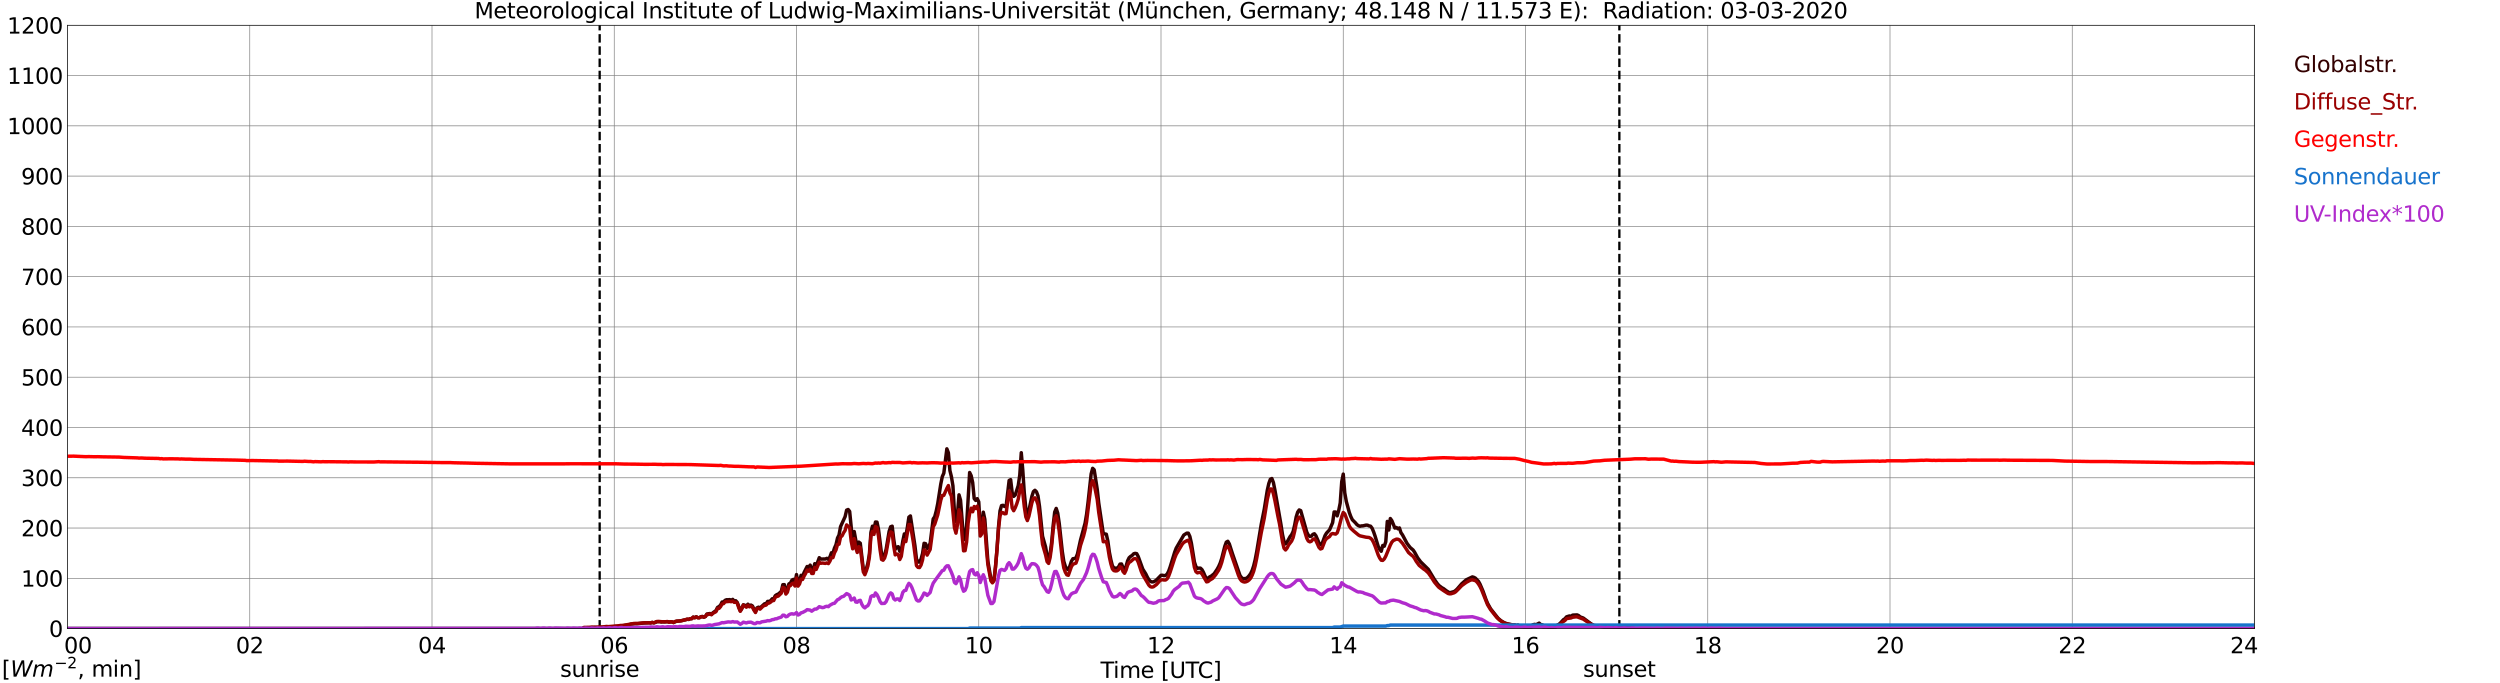 <?xml version="1.0" encoding="utf-8" standalone="no"?>
<!DOCTYPE svg PUBLIC "-//W3C//DTD SVG 1.1//EN"
  "http://www.w3.org/Graphics/SVG/1.1/DTD/svg11.dtd">
<svg xmlns:xlink="http://www.w3.org/1999/xlink" width="1085.4pt" height="296.64pt" viewBox="0 0 1085.4 296.64" xmlns="http://www.w3.org/2000/svg" version="1.1">
 <defs>
  <style type="text/css">*{stroke-linejoin: round; stroke-linecap: butt}</style>
 </defs>
 <g id="figure_1">
  <g id="patch_1">
   <path d="M 0 296.64 
L 1085.4 296.64 
L 1085.4 0 
L 0 0 
z
" style="fill: #ffffff"/>
  </g>
  <g id="axes_1">
   <g id="patch_2">
    <path d="M 29.306 272.909 
L 978.814 272.909 
L 978.814 10.976 
L 29.306 10.976 
z
" style="fill: #ffffff"/>
   </g>
   <g id="patch_3">
    <path d="M 978.814 272.909 
L 978.814 272.909 
L 978.814 10.976 
L 978.814 10.976 
z
" clip-path="url(#pce34ed69d4)" style="fill: #d3d3d3; opacity: 0.25; stroke: #d3d3d3; stroke-linejoin: miter"/>
   </g>
   <g id="matplotlib.axis_1">
    <g id="xtick_1">
     <g id="line2d_1">
      <path d="M 29.306 272.909 
L 29.306 10.976 
" clip-path="url(#pce34ed69d4)" style="fill: none; stroke: #808080; stroke-width: 0.3; stroke-linecap: square"/>
     </g>
     <g id="line2d_2"/>
     <g id="text_1">
      <!--    00 -->
      <g transform="translate(18.733 283.627) scale(0.095 -0.095)">
       <defs>
        <path id="DejaVuSans-20" transform="scale(0.016)"/>
        <path id="DejaVuSans-30" d="M 2034 4250 
Q 1547 4250 1301 3770 
Q 1056 3291 1056 2328 
Q 1056 1369 1301 889 
Q 1547 409 2034 409 
Q 2525 409 2770 889 
Q 3016 1369 3016 2328 
Q 3016 3291 2770 3770 
Q 2525 4250 2034 4250 
z
M 2034 4750 
Q 2819 4750 3233 4129 
Q 3647 3509 3647 2328 
Q 3647 1150 3233 529 
Q 2819 -91 2034 -91 
Q 1250 -91 836 529 
Q 422 1150 422 2328 
Q 422 3509 836 4129 
Q 1250 4750 2034 4750 
z
" transform="scale(0.016)"/>
       </defs>
       <use xlink:href="#DejaVuSans-20"/>
       <use xlink:href="#DejaVuSans-20" transform="translate(31.787 0)"/>
       <use xlink:href="#DejaVuSans-20" transform="translate(63.574 0)"/>
       <use xlink:href="#DejaVuSans-30" transform="translate(95.361 0)"/>
       <use xlink:href="#DejaVuSans-30" transform="translate(158.984 0)"/>
      </g>
     </g>
    </g>
    <g id="xtick_2">
     <g id="line2d_3">
      <path d="M 108.431 272.909 
L 108.431 10.976 
" clip-path="url(#pce34ed69d4)" style="fill: none; stroke: #808080; stroke-width: 0.3; stroke-linecap: square"/>
     </g>
     <g id="line2d_4"/>
     <g id="text_2">
      <!-- 02 -->
      <g transform="translate(102.387 283.627) scale(0.095 -0.095)">
       <defs>
        <path id="DejaVuSans-32" d="M 1228 531 
L 3431 531 
L 3431 0 
L 469 0 
L 469 531 
Q 828 903 1448 1529 
Q 2069 2156 2228 2338 
Q 2531 2678 2651 2914 
Q 2772 3150 2772 3378 
Q 2772 3750 2511 3984 
Q 2250 4219 1831 4219 
Q 1534 4219 1204 4116 
Q 875 4013 500 3803 
L 500 4441 
Q 881 4594 1212 4672 
Q 1544 4750 1819 4750 
Q 2544 4750 2975 4387 
Q 3406 4025 3406 3419 
Q 3406 3131 3298 2873 
Q 3191 2616 2906 2266 
Q 2828 2175 2409 1742 
Q 1991 1309 1228 531 
z
" transform="scale(0.016)"/>
       </defs>
       <use xlink:href="#DejaVuSans-30"/>
       <use xlink:href="#DejaVuSans-32" transform="translate(63.623 0)"/>
      </g>
     </g>
    </g>
    <g id="xtick_3">
     <g id="line2d_5">
      <path d="M 187.557 272.909 
L 187.557 10.976 
" clip-path="url(#pce34ed69d4)" style="fill: none; stroke: #808080; stroke-width: 0.3; stroke-linecap: square"/>
     </g>
     <g id="line2d_6"/>
     <g id="text_3">
      <!-- 04 -->
      <g transform="translate(181.513 283.627) scale(0.095 -0.095)">
       <defs>
        <path id="DejaVuSans-34" d="M 2419 4116 
L 825 1625 
L 2419 1625 
L 2419 4116 
z
M 2253 4666 
L 3047 4666 
L 3047 1625 
L 3713 1625 
L 3713 1100 
L 3047 1100 
L 3047 0 
L 2419 0 
L 2419 1100 
L 313 1100 
L 313 1709 
L 2253 4666 
z
" transform="scale(0.016)"/>
       </defs>
       <use xlink:href="#DejaVuSans-30"/>
       <use xlink:href="#DejaVuSans-34" transform="translate(63.623 0)"/>
      </g>
     </g>
    </g>
    <g id="xtick_4">
     <g id="line2d_7">
      <path d="M 266.683 272.909 
L 266.683 10.976 
" clip-path="url(#pce34ed69d4)" style="fill: none; stroke: #808080; stroke-width: 0.3; stroke-linecap: square"/>
     </g>
     <g id="line2d_8"/>
     <g id="text_4">
      <!-- 06 -->
      <g transform="translate(260.638 283.627) scale(0.095 -0.095)">
       <defs>
        <path id="DejaVuSans-36" d="M 2113 2584 
Q 1688 2584 1439 2293 
Q 1191 2003 1191 1497 
Q 1191 994 1439 701 
Q 1688 409 2113 409 
Q 2538 409 2786 701 
Q 3034 994 3034 1497 
Q 3034 2003 2786 2293 
Q 2538 2584 2113 2584 
z
M 3366 4563 
L 3366 3988 
Q 3128 4100 2886 4159 
Q 2644 4219 2406 4219 
Q 1781 4219 1451 3797 
Q 1122 3375 1075 2522 
Q 1259 2794 1537 2939 
Q 1816 3084 2150 3084 
Q 2853 3084 3261 2657 
Q 3669 2231 3669 1497 
Q 3669 778 3244 343 
Q 2819 -91 2113 -91 
Q 1303 -91 875 529 
Q 447 1150 447 2328 
Q 447 3434 972 4092 
Q 1497 4750 2381 4750 
Q 2619 4750 2861 4703 
Q 3103 4656 3366 4563 
z
" transform="scale(0.016)"/>
       </defs>
       <use xlink:href="#DejaVuSans-30"/>
       <use xlink:href="#DejaVuSans-36" transform="translate(63.623 0)"/>
      </g>
     </g>
    </g>
    <g id="xtick_5">
     <g id="line2d_9">
      <path d="M 345.808 272.909 
L 345.808 10.976 
" clip-path="url(#pce34ed69d4)" style="fill: none; stroke: #808080; stroke-width: 0.3; stroke-linecap: square"/>
     </g>
     <g id="line2d_10"/>
     <g id="text_5">
      <!-- 08 -->
      <g transform="translate(339.764 283.627) scale(0.095 -0.095)">
       <defs>
        <path id="DejaVuSans-38" d="M 2034 2216 
Q 1584 2216 1326 1975 
Q 1069 1734 1069 1313 
Q 1069 891 1326 650 
Q 1584 409 2034 409 
Q 2484 409 2743 651 
Q 3003 894 3003 1313 
Q 3003 1734 2745 1975 
Q 2488 2216 2034 2216 
z
M 1403 2484 
Q 997 2584 770 2862 
Q 544 3141 544 3541 
Q 544 4100 942 4425 
Q 1341 4750 2034 4750 
Q 2731 4750 3128 4425 
Q 3525 4100 3525 3541 
Q 3525 3141 3298 2862 
Q 3072 2584 2669 2484 
Q 3125 2378 3379 2068 
Q 3634 1759 3634 1313 
Q 3634 634 3220 271 
Q 2806 -91 2034 -91 
Q 1263 -91 848 271 
Q 434 634 434 1313 
Q 434 1759 690 2068 
Q 947 2378 1403 2484 
z
M 1172 3481 
Q 1172 3119 1398 2916 
Q 1625 2713 2034 2713 
Q 2441 2713 2670 2916 
Q 2900 3119 2900 3481 
Q 2900 3844 2670 4047 
Q 2441 4250 2034 4250 
Q 1625 4250 1398 4047 
Q 1172 3844 1172 3481 
z
" transform="scale(0.016)"/>
       </defs>
       <use xlink:href="#DejaVuSans-30"/>
       <use xlink:href="#DejaVuSans-38" transform="translate(63.623 0)"/>
      </g>
     </g>
    </g>
    <g id="xtick_6">
     <g id="line2d_11">
      <path d="M 424.934 272.909 
L 424.934 10.976 
" clip-path="url(#pce34ed69d4)" style="fill: none; stroke: #808080; stroke-width: 0.3; stroke-linecap: square"/>
     </g>
     <g id="line2d_12"/>
     <g id="text_6">
      <!-- 10 -->
      <g transform="translate(418.89 283.627) scale(0.095 -0.095)">
       <defs>
        <path id="DejaVuSans-31" d="M 794 531 
L 1825 531 
L 1825 4091 
L 703 3866 
L 703 4441 
L 1819 4666 
L 2450 4666 
L 2450 531 
L 3481 531 
L 3481 0 
L 794 0 
L 794 531 
z
" transform="scale(0.016)"/>
       </defs>
       <use xlink:href="#DejaVuSans-31"/>
       <use xlink:href="#DejaVuSans-30" transform="translate(63.623 0)"/>
      </g>
     </g>
    </g>
    <g id="xtick_7">
     <g id="line2d_13">
      <path d="M 504.06 272.909 
L 504.06 10.976 
" clip-path="url(#pce34ed69d4)" style="fill: none; stroke: #808080; stroke-width: 0.3; stroke-linecap: square"/>
     </g>
     <g id="line2d_14"/>
     <g id="text_7">
      <!-- 12 -->
      <g transform="translate(498.015 283.627) scale(0.095 -0.095)">
       <use xlink:href="#DejaVuSans-31"/>
       <use xlink:href="#DejaVuSans-32" transform="translate(63.623 0)"/>
      </g>
     </g>
    </g>
    <g id="xtick_8">
     <g id="line2d_15">
      <path d="M 583.185 272.909 
L 583.185 10.976 
" clip-path="url(#pce34ed69d4)" style="fill: none; stroke: #808080; stroke-width: 0.3; stroke-linecap: square"/>
     </g>
     <g id="line2d_16"/>
     <g id="text_8">
      <!-- 14 -->
      <g transform="translate(577.141 283.627) scale(0.095 -0.095)">
       <use xlink:href="#DejaVuSans-31"/>
       <use xlink:href="#DejaVuSans-34" transform="translate(63.623 0)"/>
      </g>
     </g>
    </g>
    <g id="xtick_9">
     <g id="line2d_17">
      <path d="M 662.311 272.909 
L 662.311 10.976 
" clip-path="url(#pce34ed69d4)" style="fill: none; stroke: #808080; stroke-width: 0.3; stroke-linecap: square"/>
     </g>
     <g id="line2d_18"/>
     <g id="text_9">
      <!-- 16 -->
      <g transform="translate(656.267 283.627) scale(0.095 -0.095)">
       <use xlink:href="#DejaVuSans-31"/>
       <use xlink:href="#DejaVuSans-36" transform="translate(63.623 0)"/>
      </g>
     </g>
    </g>
    <g id="xtick_10">
     <g id="line2d_19">
      <path d="M 741.437 272.909 
L 741.437 10.976 
" clip-path="url(#pce34ed69d4)" style="fill: none; stroke: #808080; stroke-width: 0.3; stroke-linecap: square"/>
     </g>
     <g id="line2d_20"/>
     <g id="text_10">
      <!-- 18 -->
      <g transform="translate(735.392 283.627) scale(0.095 -0.095)">
       <use xlink:href="#DejaVuSans-31"/>
       <use xlink:href="#DejaVuSans-38" transform="translate(63.623 0)"/>
      </g>
     </g>
    </g>
    <g id="xtick_11">
     <g id="line2d_21">
      <path d="M 820.562 272.909 
L 820.562 10.976 
" clip-path="url(#pce34ed69d4)" style="fill: none; stroke: #808080; stroke-width: 0.3; stroke-linecap: square"/>
     </g>
     <g id="line2d_22"/>
     <g id="text_11">
      <!-- 20 -->
      <g transform="translate(814.518 283.627) scale(0.095 -0.095)">
       <use xlink:href="#DejaVuSans-32"/>
       <use xlink:href="#DejaVuSans-30" transform="translate(63.623 0)"/>
      </g>
     </g>
    </g>
    <g id="xtick_12">
     <g id="line2d_23">
      <path d="M 899.688 272.909 
L 899.688 10.976 
" clip-path="url(#pce34ed69d4)" style="fill: none; stroke: #808080; stroke-width: 0.3; stroke-linecap: square"/>
     </g>
     <g id="line2d_24"/>
     <g id="text_12">
      <!-- 22 -->
      <g transform="translate(893.644 283.627) scale(0.095 -0.095)">
       <use xlink:href="#DejaVuSans-32"/>
       <use xlink:href="#DejaVuSans-32" transform="translate(63.623 0)"/>
      </g>
     </g>
    </g>
    <g id="xtick_13">
     <g id="line2d_25">
      <path d="M 978.814 272.909 
L 978.814 10.976 
" clip-path="url(#pce34ed69d4)" style="fill: none; stroke: #808080; stroke-width: 0.3; stroke-linecap: square"/>
     </g>
     <g id="line2d_26"/>
     <g id="text_13">
      <!-- 24    -->
      <g transform="translate(968.241 283.627) scale(0.095 -0.095)">
       <use xlink:href="#DejaVuSans-32"/>
       <use xlink:href="#DejaVuSans-34" transform="translate(63.623 0)"/>
       <use xlink:href="#DejaVuSans-20" transform="translate(127.246 0)"/>
       <use xlink:href="#DejaVuSans-20" transform="translate(159.033 0)"/>
       <use xlink:href="#DejaVuSans-20" transform="translate(190.82 0)"/>
      </g>
     </g>
    </g>
    <g id="text_14">
     <!-- Time [UTC] -->
     <g transform="translate(477.806 294.322) scale(0.095 -0.095)">
      <defs>
       <path id="DejaVuSans-54" d="M -19 4666 
L 3928 4666 
L 3928 4134 
L 2272 4134 
L 2272 0 
L 1638 0 
L 1638 4134 
L -19 4134 
L -19 4666 
z
" transform="scale(0.016)"/>
       <path id="DejaVuSans-69" d="M 603 3500 
L 1178 3500 
L 1178 0 
L 603 0 
L 603 3500 
z
M 603 4863 
L 1178 4863 
L 1178 4134 
L 603 4134 
L 603 4863 
z
" transform="scale(0.016)"/>
       <path id="DejaVuSans-6d" d="M 3328 2828 
Q 3544 3216 3844 3400 
Q 4144 3584 4550 3584 
Q 5097 3584 5394 3201 
Q 5691 2819 5691 2113 
L 5691 0 
L 5113 0 
L 5113 2094 
Q 5113 2597 4934 2840 
Q 4756 3084 4391 3084 
Q 3944 3084 3684 2787 
Q 3425 2491 3425 1978 
L 3425 0 
L 2847 0 
L 2847 2094 
Q 2847 2600 2669 2842 
Q 2491 3084 2119 3084 
Q 1678 3084 1418 2786 
Q 1159 2488 1159 1978 
L 1159 0 
L 581 0 
L 581 3500 
L 1159 3500 
L 1159 2956 
Q 1356 3278 1631 3431 
Q 1906 3584 2284 3584 
Q 2666 3584 2933 3390 
Q 3200 3197 3328 2828 
z
" transform="scale(0.016)"/>
       <path id="DejaVuSans-65" d="M 3597 1894 
L 3597 1613 
L 953 1613 
Q 991 1019 1311 708 
Q 1631 397 2203 397 
Q 2534 397 2845 478 
Q 3156 559 3463 722 
L 3463 178 
Q 3153 47 2828 -22 
Q 2503 -91 2169 -91 
Q 1331 -91 842 396 
Q 353 884 353 1716 
Q 353 2575 817 3079 
Q 1281 3584 2069 3584 
Q 2775 3584 3186 3129 
Q 3597 2675 3597 1894 
z
M 3022 2063 
Q 3016 2534 2758 2815 
Q 2500 3097 2075 3097 
Q 1594 3097 1305 2825 
Q 1016 2553 972 2059 
L 3022 2063 
z
" transform="scale(0.016)"/>
       <path id="DejaVuSans-5b" d="M 550 4863 
L 1875 4863 
L 1875 4416 
L 1125 4416 
L 1125 -397 
L 1875 -397 
L 1875 -844 
L 550 -844 
L 550 4863 
z
" transform="scale(0.016)"/>
       <path id="DejaVuSans-55" d="M 556 4666 
L 1191 4666 
L 1191 1831 
Q 1191 1081 1462 751 
Q 1734 422 2344 422 
Q 2950 422 3222 751 
Q 3494 1081 3494 1831 
L 3494 4666 
L 4128 4666 
L 4128 1753 
Q 4128 841 3676 375 
Q 3225 -91 2344 -91 
Q 1459 -91 1007 375 
Q 556 841 556 1753 
L 556 4666 
z
" transform="scale(0.016)"/>
       <path id="DejaVuSans-43" d="M 4122 4306 
L 4122 3641 
Q 3803 3938 3442 4084 
Q 3081 4231 2675 4231 
Q 1875 4231 1450 3742 
Q 1025 3253 1025 2328 
Q 1025 1406 1450 917 
Q 1875 428 2675 428 
Q 3081 428 3442 575 
Q 3803 722 4122 1019 
L 4122 359 
Q 3791 134 3420 21 
Q 3050 -91 2638 -91 
Q 1578 -91 968 557 
Q 359 1206 359 2328 
Q 359 3453 968 4101 
Q 1578 4750 2638 4750 
Q 3056 4750 3426 4639 
Q 3797 4528 4122 4306 
z
" transform="scale(0.016)"/>
       <path id="DejaVuSans-5d" d="M 1947 4863 
L 1947 -844 
L 622 -844 
L 622 -397 
L 1369 -397 
L 1369 4416 
L 622 4416 
L 622 4863 
L 1947 4863 
z
" transform="scale(0.016)"/>
      </defs>
      <use xlink:href="#DejaVuSans-54"/>
      <use xlink:href="#DejaVuSans-69" transform="translate(57.959 0)"/>
      <use xlink:href="#DejaVuSans-6d" transform="translate(85.742 0)"/>
      <use xlink:href="#DejaVuSans-65" transform="translate(183.154 0)"/>
      <use xlink:href="#DejaVuSans-20" transform="translate(244.678 0)"/>
      <use xlink:href="#DejaVuSans-5b" transform="translate(276.465 0)"/>
      <use xlink:href="#DejaVuSans-55" transform="translate(315.479 0)"/>
      <use xlink:href="#DejaVuSans-54" transform="translate(388.672 0)"/>
      <use xlink:href="#DejaVuSans-43" transform="translate(443.881 0)"/>
      <use xlink:href="#DejaVuSans-5d" transform="translate(513.705 0)"/>
     </g>
    </g>
   </g>
   <g id="matplotlib.axis_2">
    <g id="ytick_1">
     <g id="line2d_27">
      <path d="M 29.306 272.909 
L 978.814 272.909 
" clip-path="url(#pce34ed69d4)" style="fill: none; stroke: #808080; stroke-width: 0.3; stroke-linecap: square"/>
     </g>
     <g id="line2d_28"/>
     <g id="text_15">
      <!-- 0 -->
      <g transform="translate(21.261 276.518) scale(0.095 -0.095)">
       <use xlink:href="#DejaVuSans-30"/>
      </g>
     </g>
    </g>
    <g id="ytick_2">
     <g id="line2d_29">
      <path d="M 29.306 251.081 
L 978.814 251.081 
" clip-path="url(#pce34ed69d4)" style="fill: none; stroke: #808080; stroke-width: 0.3; stroke-linecap: square"/>
     </g>
     <g id="line2d_30"/>
     <g id="text_16">
      <!-- 100 -->
      <g transform="translate(9.173 254.69) scale(0.095 -0.095)">
       <use xlink:href="#DejaVuSans-31"/>
       <use xlink:href="#DejaVuSans-30" transform="translate(63.623 0)"/>
       <use xlink:href="#DejaVuSans-30" transform="translate(127.246 0)"/>
      </g>
     </g>
    </g>
    <g id="ytick_3">
     <g id="line2d_31">
      <path d="M 29.306 229.253 
L 978.814 229.253 
" clip-path="url(#pce34ed69d4)" style="fill: none; stroke: #808080; stroke-width: 0.3; stroke-linecap: square"/>
     </g>
     <g id="line2d_32"/>
     <g id="text_17">
      <!-- 200 -->
      <g transform="translate(9.173 232.863) scale(0.095 -0.095)">
       <use xlink:href="#DejaVuSans-32"/>
       <use xlink:href="#DejaVuSans-30" transform="translate(63.623 0)"/>
       <use xlink:href="#DejaVuSans-30" transform="translate(127.246 0)"/>
      </g>
     </g>
    </g>
    <g id="ytick_4">
     <g id="line2d_33">
      <path d="M 29.306 207.426 
L 978.814 207.426 
" clip-path="url(#pce34ed69d4)" style="fill: none; stroke: #808080; stroke-width: 0.3; stroke-linecap: square"/>
     </g>
     <g id="line2d_34"/>
     <g id="text_18">
      <!-- 300 -->
      <g transform="translate(9.173 211.035) scale(0.095 -0.095)">
       <defs>
        <path id="DejaVuSans-33" d="M 2597 2516 
Q 3050 2419 3304 2112 
Q 3559 1806 3559 1356 
Q 3559 666 3084 287 
Q 2609 -91 1734 -91 
Q 1441 -91 1130 -33 
Q 819 25 488 141 
L 488 750 
Q 750 597 1062 519 
Q 1375 441 1716 441 
Q 2309 441 2620 675 
Q 2931 909 2931 1356 
Q 2931 1769 2642 2001 
Q 2353 2234 1838 2234 
L 1294 2234 
L 1294 2753 
L 1863 2753 
Q 2328 2753 2575 2939 
Q 2822 3125 2822 3475 
Q 2822 3834 2567 4026 
Q 2313 4219 1838 4219 
Q 1578 4219 1281 4162 
Q 984 4106 628 3988 
L 628 4550 
Q 988 4650 1302 4700 
Q 1616 4750 1894 4750 
Q 2613 4750 3031 4423 
Q 3450 4097 3450 3541 
Q 3450 3153 3228 2886 
Q 3006 2619 2597 2516 
z
" transform="scale(0.016)"/>
       </defs>
       <use xlink:href="#DejaVuSans-33"/>
       <use xlink:href="#DejaVuSans-30" transform="translate(63.623 0)"/>
       <use xlink:href="#DejaVuSans-30" transform="translate(127.246 0)"/>
      </g>
     </g>
    </g>
    <g id="ytick_5">
     <g id="line2d_35">
      <path d="M 29.306 185.598 
L 978.814 185.598 
" clip-path="url(#pce34ed69d4)" style="fill: none; stroke: #808080; stroke-width: 0.3; stroke-linecap: square"/>
     </g>
     <g id="line2d_36"/>
     <g id="text_19">
      <!-- 400 -->
      <g transform="translate(9.173 189.207) scale(0.095 -0.095)">
       <use xlink:href="#DejaVuSans-34"/>
       <use xlink:href="#DejaVuSans-30" transform="translate(63.623 0)"/>
       <use xlink:href="#DejaVuSans-30" transform="translate(127.246 0)"/>
      </g>
     </g>
    </g>
    <g id="ytick_6">
     <g id="line2d_37">
      <path d="M 29.306 163.77 
L 978.814 163.77 
" clip-path="url(#pce34ed69d4)" style="fill: none; stroke: #808080; stroke-width: 0.3; stroke-linecap: square"/>
     </g>
     <g id="line2d_38"/>
     <g id="text_20">
      <!-- 500 -->
      <g transform="translate(9.173 167.379) scale(0.095 -0.095)">
       <defs>
        <path id="DejaVuSans-35" d="M 691 4666 
L 3169 4666 
L 3169 4134 
L 1269 4134 
L 1269 2991 
Q 1406 3038 1543 3061 
Q 1681 3084 1819 3084 
Q 2600 3084 3056 2656 
Q 3513 2228 3513 1497 
Q 3513 744 3044 326 
Q 2575 -91 1722 -91 
Q 1428 -91 1123 -41 
Q 819 9 494 109 
L 494 744 
Q 775 591 1075 516 
Q 1375 441 1709 441 
Q 2250 441 2565 725 
Q 2881 1009 2881 1497 
Q 2881 1984 2565 2268 
Q 2250 2553 1709 2553 
Q 1456 2553 1204 2497 
Q 953 2441 691 2322 
L 691 4666 
z
" transform="scale(0.016)"/>
       </defs>
       <use xlink:href="#DejaVuSans-35"/>
       <use xlink:href="#DejaVuSans-30" transform="translate(63.623 0)"/>
       <use xlink:href="#DejaVuSans-30" transform="translate(127.246 0)"/>
      </g>
     </g>
    </g>
    <g id="ytick_7">
     <g id="line2d_39">
      <path d="M 29.306 141.942 
L 978.814 141.942 
" clip-path="url(#pce34ed69d4)" style="fill: none; stroke: #808080; stroke-width: 0.3; stroke-linecap: square"/>
     </g>
     <g id="line2d_40"/>
     <g id="text_21">
      <!-- 600 -->
      <g transform="translate(9.173 145.551) scale(0.095 -0.095)">
       <use xlink:href="#DejaVuSans-36"/>
       <use xlink:href="#DejaVuSans-30" transform="translate(63.623 0)"/>
       <use xlink:href="#DejaVuSans-30" transform="translate(127.246 0)"/>
      </g>
     </g>
    </g>
    <g id="ytick_8">
     <g id="line2d_41">
      <path d="M 29.306 120.114 
L 978.814 120.114 
" clip-path="url(#pce34ed69d4)" style="fill: none; stroke: #808080; stroke-width: 0.3; stroke-linecap: square"/>
     </g>
     <g id="line2d_42"/>
     <g id="text_22">
      <!-- 700 -->
      <g transform="translate(9.173 123.724) scale(0.095 -0.095)">
       <defs>
        <path id="DejaVuSans-37" d="M 525 4666 
L 3525 4666 
L 3525 4397 
L 1831 0 
L 1172 0 
L 2766 4134 
L 525 4134 
L 525 4666 
z
" transform="scale(0.016)"/>
       </defs>
       <use xlink:href="#DejaVuSans-37"/>
       <use xlink:href="#DejaVuSans-30" transform="translate(63.623 0)"/>
       <use xlink:href="#DejaVuSans-30" transform="translate(127.246 0)"/>
      </g>
     </g>
    </g>
    <g id="ytick_9">
     <g id="line2d_43">
      <path d="M 29.306 98.287 
L 978.814 98.287 
" clip-path="url(#pce34ed69d4)" style="fill: none; stroke: #808080; stroke-width: 0.3; stroke-linecap: square"/>
     </g>
     <g id="line2d_44"/>
     <g id="text_23">
      <!-- 800 -->
      <g transform="translate(9.173 101.896) scale(0.095 -0.095)">
       <use xlink:href="#DejaVuSans-38"/>
       <use xlink:href="#DejaVuSans-30" transform="translate(63.623 0)"/>
       <use xlink:href="#DejaVuSans-30" transform="translate(127.246 0)"/>
      </g>
     </g>
    </g>
    <g id="ytick_10">
     <g id="line2d_45">
      <path d="M 29.306 76.459 
L 978.814 76.459 
" clip-path="url(#pce34ed69d4)" style="fill: none; stroke: #808080; stroke-width: 0.3; stroke-linecap: square"/>
     </g>
     <g id="line2d_46"/>
     <g id="text_24">
      <!-- 900 -->
      <g transform="translate(9.173 80.068) scale(0.095 -0.095)">
       <defs>
        <path id="DejaVuSans-39" d="M 703 97 
L 703 672 
Q 941 559 1184 500 
Q 1428 441 1663 441 
Q 2288 441 2617 861 
Q 2947 1281 2994 2138 
Q 2813 1869 2534 1725 
Q 2256 1581 1919 1581 
Q 1219 1581 811 2004 
Q 403 2428 403 3163 
Q 403 3881 828 4315 
Q 1253 4750 1959 4750 
Q 2769 4750 3195 4129 
Q 3622 3509 3622 2328 
Q 3622 1225 3098 567 
Q 2575 -91 1691 -91 
Q 1453 -91 1209 -44 
Q 966 3 703 97 
z
M 1959 2075 
Q 2384 2075 2632 2365 
Q 2881 2656 2881 3163 
Q 2881 3666 2632 3958 
Q 2384 4250 1959 4250 
Q 1534 4250 1286 3958 
Q 1038 3666 1038 3163 
Q 1038 2656 1286 2365 
Q 1534 2075 1959 2075 
z
" transform="scale(0.016)"/>
       </defs>
       <use xlink:href="#DejaVuSans-39"/>
       <use xlink:href="#DejaVuSans-30" transform="translate(63.623 0)"/>
       <use xlink:href="#DejaVuSans-30" transform="translate(127.246 0)"/>
      </g>
     </g>
    </g>
    <g id="ytick_11">
     <g id="line2d_47">
      <path d="M 29.306 54.631 
L 978.814 54.631 
" clip-path="url(#pce34ed69d4)" style="fill: none; stroke: #808080; stroke-width: 0.3; stroke-linecap: square"/>
     </g>
     <g id="line2d_48"/>
     <g id="text_25">
      <!-- 1000 -->
      <g transform="translate(3.128 58.24) scale(0.095 -0.095)">
       <use xlink:href="#DejaVuSans-31"/>
       <use xlink:href="#DejaVuSans-30" transform="translate(63.623 0)"/>
       <use xlink:href="#DejaVuSans-30" transform="translate(127.246 0)"/>
       <use xlink:href="#DejaVuSans-30" transform="translate(190.869 0)"/>
      </g>
     </g>
    </g>
    <g id="ytick_12">
     <g id="line2d_49">
      <path d="M 29.306 32.803 
L 978.814 32.803 
" clip-path="url(#pce34ed69d4)" style="fill: none; stroke: #808080; stroke-width: 0.3; stroke-linecap: square"/>
     </g>
     <g id="line2d_50"/>
     <g id="text_26">
      <!-- 1100 -->
      <g transform="translate(3.128 36.413) scale(0.095 -0.095)">
       <use xlink:href="#DejaVuSans-31"/>
       <use xlink:href="#DejaVuSans-31" transform="translate(63.623 0)"/>
       <use xlink:href="#DejaVuSans-30" transform="translate(127.246 0)"/>
       <use xlink:href="#DejaVuSans-30" transform="translate(190.869 0)"/>
      </g>
     </g>
    </g>
    <g id="ytick_13">
     <g id="line2d_51">
      <path d="M 29.306 10.976 
L 978.814 10.976 
" clip-path="url(#pce34ed69d4)" style="fill: none; stroke: #808080; stroke-width: 0.3; stroke-linecap: square"/>
     </g>
     <g id="line2d_52"/>
     <g id="text_27">
      <!-- 1200 -->
      <g transform="translate(3.128 14.585) scale(0.095 -0.095)">
       <use xlink:href="#DejaVuSans-31"/>
       <use xlink:href="#DejaVuSans-32" transform="translate(63.623 0)"/>
       <use xlink:href="#DejaVuSans-30" transform="translate(127.246 0)"/>
       <use xlink:href="#DejaVuSans-30" transform="translate(190.869 0)"/>
      </g>
     </g>
    </g>
   </g>
   <g id="line2d_53">
    <path d="M 260.353 272.909 
L 260.353 10.976 
" clip-path="url(#pce34ed69d4)" style="fill: none; stroke-dasharray: 3.7,1.6; stroke-dashoffset: 0; stroke: #000000"/>
   </g>
   <g id="line2d_54">
    <path d="M 703.061 272.909 
L 703.061 10.976 
" clip-path="url(#pce34ed69d4)" style="fill: none; stroke-dasharray: 3.7,1.6; stroke-dashoffset: 0; stroke: #000000"/>
   </g>
   <g id="line2d_55">
    <path d="M 29.306 272.909 
L 252.836 272.909 
L 253.495 272.61 
L 258.111 272.422 
L 259.43 272.483 
L 262.726 272.265 
L 264.045 272.202 
L 265.364 272.138 
L 266.683 272.077 
L 267.342 271.983 
L 268.002 272.014 
L 269.98 271.7 
L 271.958 271.418 
L 272.617 271.23 
L 273.277 271.23 
L 273.936 270.946 
L 275.914 270.792 
L 276.573 270.822 
L 279.211 270.508 
L 281.849 270.383 
L 282.508 270.477 
L 283.167 270.196 
L 283.827 270.447 
L 284.486 270.257 
L 285.145 269.945 
L 286.464 269.912 
L 287.124 270.069 
L 287.783 269.945 
L 288.442 270.038 
L 289.761 269.912 
L 290.42 270.069 
L 291.739 270.006 
L 292.399 270.257 
L 293.717 269.724 
L 295.696 269.536 
L 297.014 269.192 
L 297.674 269.098 
L 298.333 268.847 
L 298.992 268.971 
L 299.652 268.659 
L 300.311 268.596 
L 300.971 267.906 
L 301.63 268.157 
L 302.289 267.779 
L 302.949 268.157 
L 303.608 268.218 
L 304.267 267.779 
L 304.927 267.622 
L 305.586 267.967 
L 306.246 267.655 
L 306.905 266.587 
L 308.224 266.369 
L 308.883 266.745 
L 309.543 266.024 
L 310.861 265.084 
L 311.521 263.702 
L 312.18 263.357 
L 312.839 262.7 
L 313.499 261.382 
L 314.158 261.351 
L 314.818 260.629 
L 315.477 260.377 
L 316.136 260.41 
L 316.796 260.316 
L 317.455 260.598 
L 318.114 260.223 
L 318.774 260.973 
L 319.433 260.818 
L 320.093 261.569 
L 321.411 265.177 
L 322.071 264.173 
L 322.73 262.573 
L 323.39 262.794 
L 324.049 263.202 
L 324.708 262.322 
L 325.368 263.012 
L 326.027 262.7 
L 326.686 263.075 
L 327.346 264.582 
L 328.005 265.522 
L 328.665 263.922 
L 329.324 263.608 
L 329.983 263.922 
L 331.961 262.135 
L 332.621 262.135 
L 333.28 261.1 
L 333.94 261.1 
L 334.599 260.786 
L 335.258 259.971 
L 335.918 260.033 
L 336.577 258.653 
L 337.236 258.184 
L 337.896 257.933 
L 339.215 256.772 
L 339.874 253.855 
L 340.533 253.825 
L 341.193 256.772 
L 341.852 256.082 
L 342.512 253.51 
L 343.171 253.166 
L 343.83 251.88 
L 344.49 251.535 
L 345.149 253.384 
L 345.808 249.464 
L 346.468 253.166 
L 347.127 252.382 
L 347.787 249.778 
L 348.446 250.28 
L 349.105 248.556 
L 350.424 245.952 
L 351.083 246.36 
L 351.743 245.356 
L 352.402 247.113 
L 353.062 247.551 
L 353.721 244.729 
L 354.38 245.449 
L 355.04 243.946 
L 355.699 242.125 
L 356.359 242.721 
L 358.337 242.69 
L 358.996 242.409 
L 359.655 242.848 
L 360.315 241.813 
L 360.974 239.993 
L 361.634 240.086 
L 362.293 237.954 
L 362.952 236.48 
L 363.612 233.595 
L 364.271 232.279 
L 364.93 228.64 
L 366.909 224.311 
L 367.568 221.489 
L 368.227 221.208 
L 368.887 222.024 
L 370.206 235.321 
L 370.865 230.772 
L 371.524 234.411 
L 372.184 237.358 
L 372.843 235.352 
L 373.502 235.854 
L 374.821 247.176 
L 375.481 248.743 
L 376.14 246.956 
L 376.799 244.541 
L 377.459 240.558 
L 378.118 231.15 
L 378.777 228.452 
L 379.437 229.832 
L 380.096 226.634 
L 380.756 226.695 
L 381.415 229.864 
L 382.734 240.527 
L 383.393 241.154 
L 384.053 240.778 
L 384.712 238.55 
L 386.031 230.679 
L 386.69 228.703 
L 387.349 228.452 
L 388.009 234.034 
L 388.668 238.456 
L 389.328 237.578 
L 389.987 237.358 
L 390.646 239.336 
L 391.306 239.085 
L 391.965 234.88 
L 392.624 231.807 
L 393.284 232.717 
L 393.943 228.985 
L 394.603 224.532 
L 395.262 223.999 
L 397.24 237.013 
L 397.899 242.69 
L 398.559 244.007 
L 399.218 244.039 
L 399.878 242.69 
L 400.537 240.337 
L 401.196 235.885 
L 401.856 236.042 
L 402.515 238.174 
L 403.175 237.358 
L 403.834 235.854 
L 405.153 225.316 
L 405.812 224.344 
L 406.471 221.867 
L 407.131 218.606 
L 408.45 210.137 
L 409.109 206.906 
L 409.768 205.433 
L 411.087 194.864 
L 411.746 196.557 
L 412.406 204.271 
L 413.065 206.939 
L 413.725 210.953 
L 414.384 222.399 
L 415.043 226.383 
L 415.703 223.152 
L 416.362 214.84 
L 417.022 217.163 
L 418.34 233.721 
L 419 234.285 
L 419.659 228.295 
L 420.978 205.151 
L 421.637 206.5 
L 422.297 209.51 
L 422.956 216.473 
L 423.615 217.257 
L 424.275 216.504 
L 424.934 217.883 
L 425.593 229.048 
L 426.253 229.644 
L 426.912 222.369 
L 427.572 225.473 
L 428.89 243.601 
L 430.209 251.347 
L 430.869 252.506 
L 431.528 251.91 
L 432.187 246.266 
L 432.847 238.489 
L 433.506 228.734 
L 434.165 221.803 
L 434.825 219.514 
L 435.484 219.389 
L 436.144 219.922 
L 436.803 219.922 
L 438.122 208.6 
L 438.781 208.255 
L 439.44 213.839 
L 440.1 215.5 
L 440.759 214.934 
L 442.078 210.826 
L 442.737 206.28 
L 443.397 196.557 
L 444.056 204.21 
L 444.716 214.09 
L 445.375 220.738 
L 446.034 223.246 
L 446.694 221.71 
L 448.012 215.469 
L 448.672 213.43 
L 449.331 212.865 
L 449.991 213.524 
L 450.65 215.281 
L 451.309 219.859 
L 452.628 232.811 
L 453.947 237.454 
L 454.606 241.123 
L 455.266 242.439 
L 455.925 240.37 
L 456.584 235.476 
L 457.244 228.077 
L 457.903 222.336 
L 458.563 220.738 
L 459.222 222.775 
L 459.881 227.26 
L 461.2 239.397 
L 461.859 243.725 
L 462.519 245.858 
L 463.178 247.019 
L 463.838 247.364 
L 464.497 245.764 
L 465.156 243.695 
L 465.816 242.566 
L 466.475 242.503 
L 467.134 242.188 
L 467.794 240.495 
L 469.113 234.474 
L 471.091 227.167 
L 471.75 223.277 
L 472.409 217.914 
L 473.728 205.778 
L 474.388 203.331 
L 475.047 203.959 
L 476.366 212.396 
L 477.025 218.355 
L 479.003 231.652 
L 480.322 231.934 
L 480.981 234.913 
L 481.641 239.711 
L 482.3 243.066 
L 482.96 245.67 
L 483.619 246.547 
L 484.278 246.674 
L 484.938 246.674 
L 485.597 246.172 
L 486.256 244.917 
L 486.916 244.854 
L 487.575 246.454 
L 488.235 247.331 
L 488.894 245.858 
L 489.553 243.507 
L 490.213 242.158 
L 490.872 241.562 
L 491.532 241.154 
L 492.191 240.433 
L 492.85 240.244 
L 493.51 240.37 
L 494.169 241.625 
L 496.147 247.082 
L 497.466 249.182 
L 498.125 250.562 
L 498.785 251.659 
L 499.444 252.382 
L 500.103 252.664 
L 500.763 252.6 
L 501.422 252.288 
L 502.082 251.817 
L 504.06 249.778 
L 504.719 249.747 
L 505.379 249.935 
L 506.038 249.811 
L 506.697 249.276 
L 507.357 248.054 
L 508.016 246.203 
L 509.994 239.742 
L 510.654 237.987 
L 513.95 232.309 
L 515.269 231.462 
L 515.929 231.495 
L 516.588 232.905 
L 517.247 235.791 
L 518.566 244.007 
L 519.226 246.015 
L 519.885 246.735 
L 520.544 246.641 
L 521.204 246.674 
L 521.863 247.331 
L 522.522 248.556 
L 523.182 250.123 
L 523.841 251.064 
L 524.501 251.096 
L 525.16 250.468 
L 525.819 250.156 
L 527.138 249.088 
L 528.457 247.113 
L 529.116 245.921 
L 529.776 244.415 
L 530.435 242.409 
L 531.754 237.203 
L 532.413 235.383 
L 533.073 235.007 
L 533.732 236.168 
L 535.051 240.307 
L 538.348 249.841 
L 539.007 250.751 
L 539.666 251.251 
L 540.985 251.157 
L 541.644 250.688 
L 542.304 249.966 
L 542.963 249.058 
L 543.623 247.676 
L 544.282 245.7 
L 544.941 243.035 
L 545.601 239.587 
L 547.579 227.636 
L 548.898 221.02 
L 550.216 212.802 
L 550.876 209.886 
L 551.535 208.067 
L 552.195 207.753 
L 552.854 209.48 
L 553.513 212.771 
L 554.832 220.236 
L 556.151 227.793 
L 556.81 232.091 
L 557.47 235.07 
L 558.129 236.136 
L 558.788 235.383 
L 560.107 232.968 
L 560.766 232.152 
L 561.426 230.742 
L 562.085 227.983 
L 562.745 224.469 
L 563.404 222.336 
L 564.063 221.395 
L 564.723 221.71 
L 567.36 231.056 
L 568.02 232.342 
L 568.679 232.905 
L 569.338 232.781 
L 569.998 231.997 
L 570.657 231.746 
L 571.317 232.593 
L 572.635 235.666 
L 573.295 236.45 
L 573.954 236.168 
L 575.273 232.53 
L 575.932 231.432 
L 577.251 230.019 
L 578.57 226.916 
L 579.229 222.275 
L 579.889 222.306 
L 580.548 223.967 
L 581.207 221.679 
L 581.867 218.385 
L 582.526 209.102 
L 583.185 205.841 
L 583.845 213.993 
L 584.504 217.663 
L 585.823 222.526 
L 586.482 224.311 
L 587.142 225.66 
L 588.46 226.979 
L 589.12 227.762 
L 589.779 228.232 
L 590.439 228.483 
L 591.098 228.328 
L 591.757 228.295 
L 593.076 227.983 
L 593.736 228.013 
L 594.395 228.328 
L 595.054 228.452 
L 595.714 229.33 
L 596.373 230.93 
L 597.032 232.844 
L 598.351 237.203 
L 599.011 238.519 
L 599.67 239.336 
L 600.329 236.825 
L 600.989 237.14 
L 601.648 235.225 
L 602.307 226.383 
L 602.967 230.115 
L 603.626 225.128 
L 604.286 226.038 
L 605.604 229.269 
L 606.264 229.018 
L 606.923 229.581 
L 607.582 229.205 
L 608.242 231.275 
L 608.901 232.215 
L 610.22 234.693 
L 610.879 235.917 
L 612.198 237.672 
L 613.517 238.801 
L 614.176 239.774 
L 615.495 242.188 
L 616.814 243.946 
L 620.111 247.176 
L 622.748 251.566 
L 624.067 253.447 
L 624.726 254.2 
L 626.045 255.204 
L 626.705 255.549 
L 628.023 256.553 
L 629.342 257.367 
L 631.32 256.835 
L 631.98 256.363 
L 632.639 255.737 
L 634.617 253.447 
L 636.595 251.723 
L 639.233 250.468 
L 639.892 250.655 
L 640.552 251 
L 641.87 252.382 
L 642.53 253.541 
L 643.848 256.614 
L 645.167 260.316 
L 645.827 261.914 
L 647.145 264.298 
L 650.442 268.469 
L 651.761 269.567 
L 653.08 270.351 
L 654.399 270.822 
L 657.036 271.355 
L 657.695 271.291 
L 658.355 271.575 
L 659.014 271.355 
L 659.674 271.763 
L 661.652 271.857 
L 662.311 271.732 
L 662.97 271.92 
L 663.63 271.7 
L 664.289 271.857 
L 664.949 271.606 
L 665.608 271.23 
L 666.267 271.073 
L 666.927 271.23 
L 668.246 270.54 
L 668.905 271.136 
L 669.564 271.291 
L 670.224 271.669 
L 670.883 271.7 
L 672.861 272.328 
L 674.18 272.202 
L 674.839 271.951 
L 675.499 272.044 
L 676.158 271.387 
L 676.817 271.073 
L 677.477 270.477 
L 678.796 269.034 
L 679.455 268.626 
L 680.114 267.812 
L 681.433 267.404 
L 682.092 267.592 
L 682.752 267.059 
L 684.73 266.965 
L 685.389 267.277 
L 686.049 267.843 
L 687.368 268.314 
L 691.324 271.261 
L 691.983 271.606 
L 693.961 271.793 
L 697.918 272.389 
L 698.577 272.328 
L 700.555 272.673 
L 701.215 272.891 
L 701.874 272.797 
L 703.852 272.909 
L 978.154 272.909 
L 978.154 272.909 
" clip-path="url(#pce34ed69d4)" style="fill: none; stroke: #330000; stroke-width: 1.5; stroke-linecap: square"/>
   </g>
   <g id="line2d_56">
    <path d="M 29.306 272.909 
L 252.836 272.909 
L 253.495 272.394 
L 256.133 272.352 
L 256.792 272.269 
L 258.111 272.311 
L 260.748 272.184 
L 261.408 272.226 
L 263.386 271.975 
L 264.045 272.058 
L 268.661 271.68 
L 269.32 271.555 
L 270.639 271.512 
L 275.255 270.674 
L 277.233 270.632 
L 279.87 270.379 
L 282.508 270.42 
L 283.167 270.252 
L 283.827 270.42 
L 285.145 269.833 
L 285.805 269.792 
L 287.783 269.96 
L 289.102 269.918 
L 289.761 269.833 
L 290.42 270.128 
L 291.08 269.918 
L 291.739 269.96 
L 292.399 270.296 
L 293.058 269.833 
L 293.717 269.665 
L 295.036 269.624 
L 296.355 269.373 
L 298.333 268.827 
L 298.992 268.868 
L 299.652 268.574 
L 300.311 268.615 
L 300.971 267.987 
L 301.63 268.238 
L 302.289 267.86 
L 302.949 268.196 
L 303.608 268.196 
L 304.267 267.86 
L 304.927 267.777 
L 305.586 267.904 
L 306.246 267.692 
L 306.905 266.769 
L 307.564 266.769 
L 308.224 266.559 
L 308.883 266.895 
L 309.543 266.267 
L 310.861 265.553 
L 311.521 264.167 
L 312.18 264.125 
L 312.839 263.37 
L 313.499 262.194 
L 314.158 262.067 
L 314.818 261.27 
L 316.796 261.102 
L 317.455 261.229 
L 318.114 260.976 
L 318.774 261.521 
L 319.433 261.438 
L 320.093 261.901 
L 320.752 263.916 
L 321.411 265.385 
L 322.071 264.208 
L 322.73 262.739 
L 324.049 263.621 
L 324.708 262.781 
L 325.368 263.453 
L 326.027 263.158 
L 326.686 263.621 
L 327.346 264.922 
L 328.005 265.93 
L 328.665 264.25 
L 329.324 264.084 
L 329.983 264.461 
L 331.302 263.158 
L 331.961 262.866 
L 332.621 262.698 
L 333.28 261.943 
L 333.94 261.816 
L 334.599 261.397 
L 335.258 260.81 
L 335.918 260.725 
L 336.577 259.338 
L 337.236 258.961 
L 337.896 258.793 
L 339.215 257.536 
L 339.874 255.017 
L 340.533 255.309 
L 341.193 257.913 
L 341.852 257.114 
L 342.512 254.512 
L 343.171 254.261 
L 343.83 253.421 
L 344.49 253.17 
L 345.149 254.427 
L 345.808 250.944 
L 346.468 254.471 
L 347.127 253.548 
L 347.787 251.406 
L 348.446 251.574 
L 349.105 250.105 
L 349.765 248.97 
L 350.424 247.501 
L 351.083 248.006 
L 351.743 247.124 
L 352.402 248.97 
L 353.062 248.97 
L 353.721 246.327 
L 354.38 247.209 
L 355.699 244.059 
L 356.359 244.563 
L 357.018 244.439 
L 358.337 244.605 
L 358.996 244.395 
L 359.655 244.69 
L 360.315 243.64 
L 360.974 242.044 
L 361.634 242.088 
L 362.293 240.03 
L 362.952 238.77 
L 363.612 236.419 
L 364.271 236.253 
L 364.93 233.145 
L 365.59 232.643 
L 366.249 231.299 
L 366.909 230.292 
L 367.568 227.9 
L 368.887 229.033 
L 369.546 234.909 
L 370.206 238.268 
L 370.865 233.859 
L 371.524 237.764 
L 372.184 239.862 
L 372.843 237.345 
L 373.502 237.764 
L 374.821 248.3 
L 375.481 249.516 
L 376.14 247.837 
L 376.799 245.74 
L 377.459 241.793 
L 378.118 232.853 
L 378.777 230.711 
L 379.437 232.012 
L 380.096 228.57 
L 380.756 229.033 
L 381.415 232.853 
L 382.074 238.602 
L 382.734 242.885 
L 383.393 243.221 
L 384.053 242.298 
L 384.712 240.115 
L 386.031 232.726 
L 386.69 230.921 
L 387.349 231.299 
L 388.009 237.092 
L 388.668 240.911 
L 389.328 240.534 
L 389.987 240.702 
L 390.646 242.926 
L 391.306 241.542 
L 391.965 237.092 
L 392.624 234.322 
L 393.284 235.118 
L 394.603 227.732 
L 395.262 227.773 
L 396.581 235.708 
L 397.899 245.572 
L 398.559 246.327 
L 399.218 246.41 
L 399.878 245.319 
L 400.537 243.094 
L 401.196 238.77 
L 401.856 239.148 
L 402.515 240.997 
L 403.834 238.561 
L 405.153 228.697 
L 405.812 227.605 
L 407.131 223.534 
L 408.45 217.154 
L 409.109 215.096 
L 409.768 215.054 
L 411.087 212.031 
L 411.746 210.815 
L 412.406 214.004 
L 413.065 215.349 
L 414.384 229.159 
L 415.043 231.467 
L 415.703 227.773 
L 416.362 221.308 
L 417.022 223.113 
L 417.681 232.097 
L 418.34 239.148 
L 419 239.065 
L 419.659 235.328 
L 420.318 227.06 
L 420.978 222.904 
L 421.637 220.638 
L 422.297 222.19 
L 422.956 219.924 
L 423.615 220.762 
L 424.275 219.756 
L 424.934 221.897 
L 425.593 232.726 
L 426.253 231.803 
L 426.912 224.877 
L 427.572 228.57 
L 428.231 238.015 
L 428.89 245.15 
L 430.209 252.162 
L 430.869 253.043 
L 431.528 252.203 
L 432.187 246.41 
L 432.847 238.814 
L 433.506 229.747 
L 434.165 223.953 
L 434.825 222.443 
L 435.484 222.611 
L 436.144 223.072 
L 436.803 222.989 
L 438.122 213.166 
L 438.781 214.635 
L 439.44 220.511 
L 440.1 221.729 
L 440.759 220.47 
L 441.419 218.791 
L 442.078 216.691 
L 442.737 213.166 
L 443.397 210.521 
L 444.056 214.046 
L 444.716 220.049 
L 445.375 224.414 
L 446.034 226.01 
L 446.694 224.163 
L 448.012 218.246 
L 448.672 216.397 
L 449.331 216.146 
L 449.991 217.11 
L 450.65 219.084 
L 451.309 223.785 
L 451.969 230.67 
L 452.628 236.336 
L 453.947 240.911 
L 454.606 243.85 
L 455.266 244.605 
L 455.925 242.044 
L 456.584 237.092 
L 457.244 230.083 
L 457.903 225.045 
L 458.563 223.912 
L 459.222 226.219 
L 459.881 230.753 
L 461.2 242.758 
L 461.859 246.578 
L 462.519 248.425 
L 463.178 249.56 
L 463.838 249.769 
L 465.156 246.032 
L 465.816 244.985 
L 467.134 244.48 
L 467.794 242.634 
L 469.113 236.799 
L 470.431 232.726 
L 471.091 230.083 
L 471.75 226.472 
L 473.728 210.311 
L 474.388 208.674 
L 475.047 210.27 
L 476.366 216.859 
L 477.025 222.484 
L 479.003 235.204 
L 480.322 235.077 
L 480.981 237.764 
L 481.641 241.835 
L 482.3 244.816 
L 482.96 246.999 
L 483.619 247.754 
L 484.278 247.879 
L 484.938 247.837 
L 485.597 247.377 
L 486.256 246.076 
L 486.916 246.368 
L 487.575 248.132 
L 488.235 248.887 
L 488.894 247.501 
L 489.553 245.362 
L 490.213 244.186 
L 490.872 243.808 
L 492.191 242.634 
L 492.85 242.507 
L 493.51 242.717 
L 494.169 244.059 
L 495.488 248.091 
L 496.147 249.56 
L 498.785 254.05 
L 499.444 254.722 
L 500.103 254.89 
L 500.763 254.763 
L 502.082 253.799 
L 503.4 252.288 
L 504.06 251.784 
L 504.719 251.699 
L 505.379 251.825 
L 506.038 251.825 
L 506.697 251.321 
L 507.357 250.188 
L 508.016 248.425 
L 509.994 242.339 
L 510.654 240.702 
L 513.291 236.253 
L 513.95 235.496 
L 515.269 234.741 
L 515.929 234.531 
L 516.588 235.874 
L 517.247 238.602 
L 518.566 246.327 
L 519.226 248.215 
L 519.885 248.719 
L 520.544 248.51 
L 521.204 248.51 
L 521.863 249.182 
L 523.841 252.624 
L 524.501 252.498 
L 525.16 251.91 
L 526.479 251.112 
L 527.797 249.516 
L 529.116 247.501 
L 529.776 246.076 
L 530.435 244.144 
L 531.754 239.065 
L 532.413 237.26 
L 533.073 237.26 
L 533.732 238.31 
L 537.688 249.769 
L 538.348 251.28 
L 539.007 252.162 
L 539.666 252.539 
L 540.326 252.707 
L 540.985 252.581 
L 541.644 252.288 
L 542.304 251.784 
L 542.963 251.029 
L 543.623 249.769 
L 544.282 248.047 
L 544.941 245.613 
L 545.601 242.422 
L 547.579 231.299 
L 548.898 224.96 
L 550.216 216.818 
L 550.876 213.921 
L 551.535 212.284 
L 552.195 212.326 
L 552.854 214.341 
L 553.513 217.32 
L 554.832 224.248 
L 555.491 227.354 
L 556.81 235.245 
L 557.47 238.015 
L 558.129 238.77 
L 558.788 237.973 
L 559.448 236.631 
L 560.766 234.909 
L 561.426 233.398 
L 562.085 230.67 
L 562.745 227.354 
L 563.404 225.296 
L 564.063 224.499 
L 564.723 225.003 
L 567.36 233.735 
L 568.02 234.909 
L 568.679 235.245 
L 569.338 234.994 
L 569.998 234.112 
L 570.657 233.944 
L 571.317 234.699 
L 572.635 237.637 
L 573.295 238.351 
L 573.954 238.1 
L 575.273 234.699 
L 575.932 233.817 
L 577.251 232.936 
L 577.91 231.929 
L 578.57 231.635 
L 579.889 231.888 
L 580.548 231.342 
L 581.207 229.41 
L 582.526 224.29 
L 583.185 222.484 
L 583.845 223.113 
L 585.823 228.402 
L 586.482 229.41 
L 587.801 230.628 
L 589.779 232.266 
L 590.439 232.643 
L 593.076 233.23 
L 594.395 233.357 
L 595.054 233.691 
L 595.714 234.322 
L 596.373 235.581 
L 597.032 237.177 
L 598.351 240.911 
L 599.011 242.298 
L 599.67 243.221 
L 600.329 243.304 
L 600.989 242.675 
L 601.648 241.457 
L 603.626 236.631 
L 604.286 235.372 
L 604.945 234.658 
L 606.264 234.071 
L 606.923 234.112 
L 607.582 234.405 
L 608.901 235.874 
L 610.22 237.847 
L 611.539 239.905 
L 612.858 241.038 
L 613.517 241.542 
L 614.176 242.507 
L 614.836 243.681 
L 616.154 245.487 
L 618.133 247.082 
L 618.792 247.501 
L 620.111 248.719 
L 621.429 250.607 
L 622.748 252.707 
L 624.067 254.303 
L 624.726 255.017 
L 626.705 256.4 
L 628.683 257.66 
L 629.342 257.828 
L 630.001 257.787 
L 631.32 257.367 
L 631.98 256.946 
L 633.298 255.645 
L 634.617 254.261 
L 636.595 252.834 
L 637.914 252.12 
L 638.573 251.825 
L 639.233 251.742 
L 640.552 252.079 
L 641.211 252.666 
L 641.87 253.504 
L 642.53 254.595 
L 643.189 255.94 
L 645.827 262.53 
L 647.145 264.671 
L 649.783 268.028 
L 651.102 269.246 
L 652.42 270.128 
L 653.739 270.798 
L 660.333 272.016 
L 660.992 272.016 
L 661.652 272.184 
L 663.63 272.269 
L 664.949 272.143 
L 665.608 271.848 
L 666.927 271.889 
L 667.586 271.68 
L 668.246 271.638 
L 668.905 271.889 
L 669.564 271.975 
L 670.224 272.226 
L 670.883 272.269 
L 672.861 272.688 
L 674.18 272.688 
L 675.499 272.101 
L 676.817 271.512 
L 678.136 270.252 
L 679.455 269.373 
L 680.114 268.574 
L 682.092 268.281 
L 682.752 267.987 
L 684.071 267.819 
L 684.73 267.819 
L 687.368 268.783 
L 690.005 270.547 
L 691.983 271.555 
L 695.28 271.889 
L 695.939 271.806 
L 697.258 271.889 
L 701.215 272.184 
L 702.533 272.352 
L 707.808 272.647 
L 708.468 272.603 
L 709.127 272.688 
L 709.786 272.909 
L 978.154 272.909 
L 978.154 272.909 
" clip-path="url(#pce34ed69d4)" style="fill: none; stroke: #990000; stroke-width: 1.5; stroke-linecap: square"/>
   </g>
   <g id="line2d_57">
    <path d="M 29.306 198.083 
L 31.943 198.042 
L 37.218 198.275 
L 38.537 198.236 
L 41.175 198.306 
L 42.493 198.275 
L 44.472 198.339 
L 51.725 198.448 
L 53.703 198.594 
L 59.637 198.797 
L 60.297 198.869 
L 61.615 198.845 
L 62.934 198.935 
L 68.869 199.044 
L 69.528 199.19 
L 70.187 199.111 
L 70.847 199.242 
L 74.144 199.188 
L 77.441 199.234 
L 78.1 199.299 
L 78.759 199.251 
L 80.737 199.341 
L 82.716 199.349 
L 84.034 199.439 
L 102.497 199.757 
L 106.453 199.867 
L 107.113 199.976 
L 109.75 199.95 
L 119.641 200.131 
L 120.3 200.102 
L 120.96 200.209 
L 124.916 200.183 
L 131.51 200.331 
L 132.169 200.24 
L 134.147 200.369 
L 134.807 200.342 
L 136.125 200.506 
L 136.785 200.408 
L 139.422 200.506 
L 140.082 200.428 
L 141.4 200.476 
L 142.719 200.449 
L 150.632 200.534 
L 151.291 200.602 
L 151.951 200.508 
L 154.588 200.569 
L 162.501 200.572 
L 164.479 200.432 
L 165.138 200.537 
L 166.457 200.526 
L 179.645 200.665 
L 180.963 200.67 
L 190.854 200.823 
L 192.173 200.844 
L 195.47 200.838 
L 196.788 200.908 
L 199.426 200.971 
L 202.723 201.037 
L 206.679 201.143 
L 221.845 201.397 
L 223.164 201.397 
L 225.801 201.399 
L 244.923 201.386 
L 247.561 201.349 
L 267.342 201.362 
L 269.32 201.421 
L 271.298 201.484 
L 275.255 201.504 
L 279.87 201.593 
L 284.486 201.571 
L 285.805 201.628 
L 287.124 201.632 
L 287.783 201.709 
L 289.102 201.646 
L 299.652 201.702 
L 312.18 202.106 
L 312.839 202.01 
L 314.158 202.27 
L 315.477 202.222 
L 316.136 202.324 
L 317.455 202.364 
L 318.774 202.451 
L 320.752 202.473 
L 325.368 202.676 
L 327.346 202.693 
L 328.005 202.973 
L 328.665 202.73 
L 333.94 202.962 
L 347.787 202.399 
L 362.952 201.432 
L 363.612 201.469 
L 365.59 201.34 
L 369.546 201.366 
L 370.865 201.235 
L 372.843 201.362 
L 374.821 201.216 
L 376.14 201.298 
L 376.799 201.209 
L 378.777 201.32 
L 380.096 201.023 
L 380.756 201.093 
L 381.415 200.997 
L 382.074 201.093 
L 383.393 200.82 
L 384.053 200.956 
L 384.712 200.971 
L 386.031 200.84 
L 386.69 200.91 
L 387.349 200.735 
L 388.668 200.799 
L 390.646 200.786 
L 391.965 200.984 
L 395.262 200.768 
L 395.921 200.967 
L 396.581 200.844 
L 398.559 201.013 
L 400.537 200.934 
L 402.515 200.991 
L 403.834 200.923 
L 405.153 200.89 
L 407.131 200.945 
L 408.45 201.058 
L 409.768 201.021 
L 411.087 201.209 
L 413.065 200.999 
L 413.725 201.063 
L 416.362 200.921 
L 417.022 201.037 
L 417.681 200.842 
L 418.34 200.932 
L 420.318 200.823 
L 421.637 200.949 
L 426.912 200.563 
L 428.89 200.576 
L 430.209 200.384 
L 432.187 200.36 
L 436.144 200.565 
L 437.462 200.613 
L 438.781 200.685 
L 440.1 200.478 
L 440.759 200.539 
L 442.078 200.462 
L 449.331 200.445 
L 451.969 200.639 
L 453.287 200.524 
L 457.903 200.497 
L 459.881 200.626 
L 460.541 200.48 
L 462.519 200.517 
L 463.838 200.364 
L 465.156 200.305 
L 465.816 200.205 
L 467.134 200.288 
L 468.453 200.163 
L 469.113 200.331 
L 469.772 200.238 
L 471.091 200.249 
L 472.409 200.17 
L 473.728 200.301 
L 475.706 200.386 
L 476.366 200.218 
L 478.344 200.163 
L 480.981 199.884 
L 483.619 199.81 
L 485.597 199.613 
L 486.916 199.696 
L 488.235 199.744 
L 493.51 199.989 
L 495.488 199.834 
L 496.147 199.956 
L 498.125 199.895 
L 506.697 199.971 
L 509.994 200.07 
L 512.632 200.098 
L 517.247 200.041 
L 521.204 199.81 
L 521.863 199.864 
L 522.522 199.766 
L 524.501 199.736 
L 525.16 199.629 
L 525.819 199.692 
L 526.479 199.637 
L 527.797 199.705 
L 530.435 199.694 
L 532.413 199.692 
L 533.073 199.618 
L 533.732 199.712 
L 534.391 199.65 
L 535.71 199.755 
L 537.029 199.546 
L 539.666 199.563 
L 540.985 199.522 
L 542.304 199.511 
L 545.601 199.548 
L 546.26 199.602 
L 546.919 199.458 
L 548.238 199.661 
L 550.876 199.749 
L 554.173 199.886 
L 554.832 199.683 
L 562.745 199.402 
L 563.404 199.482 
L 564.723 199.465 
L 566.042 199.609 
L 571.317 199.561 
L 572.635 199.382 
L 574.613 199.36 
L 575.932 199.386 
L 576.592 199.238 
L 579.889 199.151 
L 581.207 199.234 
L 582.526 199.338 
L 583.185 199.266 
L 583.845 199.332 
L 585.164 199.214 
L 585.823 199.225 
L 586.482 199.124 
L 587.801 199.061 
L 588.46 198.989 
L 589.12 199.1 
L 590.439 199.142 
L 594.395 199.244 
L 595.054 199.061 
L 595.714 199.216 
L 597.692 199.288 
L 599.67 199.389 
L 601.648 199.33 
L 602.307 199.341 
L 602.967 199.205 
L 605.604 199.426 
L 607.582 199.14 
L 610.879 199.341 
L 612.198 199.325 
L 613.517 199.288 
L 615.495 199.341 
L 616.154 199.214 
L 616.814 199.308 
L 619.451 199.111 
L 620.111 198.967 
L 621.429 198.941 
L 626.705 198.718 
L 628.023 198.762 
L 631.32 198.856 
L 631.98 198.963 
L 633.958 198.967 
L 635.276 198.921 
L 636.595 198.935 
L 637.914 199.004 
L 639.233 198.878 
L 640.552 198.95 
L 641.87 198.801 
L 643.189 198.758 
L 645.167 198.817 
L 645.827 198.76 
L 646.486 198.882 
L 650.442 198.952 
L 653.739 198.996 
L 657.695 199.026 
L 659.674 199.38 
L 661.652 199.917 
L 663.63 200.349 
L 664.949 200.724 
L 667.586 201.071 
L 670.224 201.438 
L 673.521 201.395 
L 674.839 201.181 
L 675.499 201.346 
L 676.158 201.202 
L 680.114 201.198 
L 680.774 201.076 
L 682.752 201.148 
L 684.73 200.912 
L 687.368 200.879 
L 688.686 200.729 
L 690.005 200.517 
L 691.983 200.179 
L 694.621 200.074 
L 696.599 199.832 
L 707.808 199.362 
L 709.786 199.194 
L 714.402 199.172 
L 715.721 199.384 
L 717.04 199.295 
L 722.315 199.345 
L 725.612 200.201 
L 726.271 200.179 
L 726.93 200.281 
L 727.59 200.238 
L 728.909 200.397 
L 732.205 200.539 
L 734.843 200.672 
L 738.14 200.709 
L 744.074 200.436 
L 744.734 200.53 
L 745.393 200.482 
L 747.371 200.689 
L 749.349 200.51 
L 751.327 200.565 
L 761.878 200.792 
L 764.515 201.209 
L 766.493 201.395 
L 767.153 201.445 
L 773.087 201.421 
L 778.362 201.104 
L 780.34 201.08 
L 781.659 200.77 
L 783.637 200.665 
L 785.615 200.631 
L 786.275 200.305 
L 788.912 200.624 
L 790.231 200.646 
L 790.89 200.412 
L 791.55 200.327 
L 795.506 200.519 
L 813.309 200.172 
L 814.628 200.203 
L 815.287 200.161 
L 815.947 200.264 
L 817.265 200.174 
L 818.584 200.203 
L 819.244 200.048 
L 824.519 200.059 
L 825.837 200.096 
L 827.816 200.059 
L 829.134 199.952 
L 831.772 199.93 
L 834.409 199.814 
L 835.069 199.864 
L 836.388 199.762 
L 839.025 199.895 
L 839.684 199.836 
L 840.344 199.921 
L 841.663 199.847 
L 842.981 199.884 
L 845.619 199.867 
L 850.894 199.871 
L 852.872 199.821 
L 853.531 199.86 
L 854.191 199.747 
L 858.806 199.786 
L 867.378 199.757 
L 868.038 199.821 
L 870.016 199.751 
L 871.994 199.808 
L 891.116 199.906 
L 896.391 200.181 
L 906.941 200.364 
L 908.919 200.386 
L 913.535 200.384 
L 915.513 200.393 
L 953.098 200.943 
L 954.417 200.916 
L 955.735 200.943 
L 962.329 200.879 
L 963.648 200.868 
L 968.264 200.973 
L 969.582 200.962 
L 970.901 201.015 
L 973.539 200.982 
L 974.857 201.058 
L 977.495 201.085 
L 978.154 201.154 
L 978.154 201.154 
" clip-path="url(#pce34ed69d4)" style="fill: none; stroke: #ff0000; stroke-width: 1.5; stroke-linecap: square"/>
   </g>
   <g id="line2d_58">
    <path d="M 29.306 272.909 
L 420.318 272.909 
L 420.978 272.691 
L 442.737 272.691 
L 443.397 272.472 
L 578.57 272.472 
L 579.229 272.254 
L 581.867 272.254 
L 583.185 271.817 
L 601.648 271.817 
L 602.307 271.599 
L 602.967 271.599 
L 603.626 271.381 
L 978.154 271.381 
L 978.154 271.381 
" clip-path="url(#pce34ed69d4)" style="fill: none; stroke: #1773cc; stroke-width: 1.5; stroke-linecap: square"/>
   </g>
   <g id="line2d_59">
    <path d="M 29.306 272.909 
L 232.395 272.843 
L 233.054 272.712 
L 233.714 272.712 
L 234.373 272.843 
L 235.033 272.843 
L 235.692 272.712 
L 236.351 272.712 
L 237.011 272.843 
L 237.67 272.843 
L 238.329 272.712 
L 238.989 272.712 
L 239.648 272.843 
L 240.308 272.843 
L 240.967 272.691 
L 245.583 272.843 
L 246.242 272.691 
L 248.22 272.843 
L 248.88 272.691 
L 250.858 272.821 
L 251.517 272.669 
L 253.495 272.821 
L 254.155 272.669 
L 256.133 272.8 
L 256.792 272.647 
L 258.111 272.778 
L 258.77 272.778 
L 259.43 272.625 
L 260.748 272.756 
L 261.408 272.734 
L 262.067 272.581 
L 262.726 272.712 
L 263.386 272.712 
L 264.705 272.56 
L 265.364 272.691 
L 266.023 272.669 
L 266.683 272.516 
L 267.342 272.494 
L 268.002 272.625 
L 268.661 272.603 
L 269.32 272.45 
L 269.98 272.429 
L 270.639 272.56 
L 281.189 272.319 
L 281.849 272.341 
L 282.508 272.21 
L 284.486 272.298 
L 285.145 272.101 
L 286.464 272.276 
L 287.783 272.123 
L 288.442 272.276 
L 289.102 272.254 
L 289.761 272.101 
L 292.399 272.167 
L 293.058 272.058 
L 294.377 272.167 
L 295.036 271.992 
L 297.014 272.058 
L 297.674 271.883 
L 299.652 271.948 
L 300.311 271.774 
L 300.971 271.73 
L 301.63 271.883 
L 302.949 271.752 
L 304.267 271.796 
L 306.246 271.73 
L 307.564 271.403 
L 308.224 271.337 
L 308.883 271.512 
L 309.543 271.403 
L 310.202 271.163 
L 312.18 270.857 
L 313.499 270.311 
L 314.158 270.377 
L 316.136 270.006 
L 317.455 270.093 
L 318.114 269.853 
L 318.774 270.071 
L 320.093 270.028 
L 321.411 271.032 
L 322.071 270.661 
L 322.73 270.115 
L 324.049 270.464 
L 324.708 270.202 
L 326.027 270.115 
L 327.346 270.726 
L 328.005 270.748 
L 328.665 270.268 
L 329.983 270.399 
L 330.643 269.984 
L 332.621 269.678 
L 333.28 269.438 
L 333.94 269.525 
L 334.599 269.351 
L 335.258 269.023 
L 335.918 268.958 
L 336.577 268.674 
L 337.236 268.631 
L 337.896 268.325 
L 339.215 267.91 
L 339.874 267.081 
L 340.533 267.124 
L 341.193 267.779 
L 341.852 267.605 
L 342.512 266.928 
L 343.171 266.601 
L 343.83 266.47 
L 344.49 266.622 
L 345.149 266.513 
L 345.808 265.968 
L 346.468 267.015 
L 347.127 266.732 
L 347.787 266.055 
L 348.446 265.902 
L 349.765 265.204 
L 350.424 264.68 
L 351.743 264.876 
L 352.402 265.356 
L 353.721 264.418 
L 354.38 264.461 
L 355.04 264.003 
L 355.699 263.392 
L 357.018 263.807 
L 357.677 263.719 
L 358.337 263.37 
L 358.996 263.217 
L 359.655 263.392 
L 360.315 262.759 
L 361.634 262.039 
L 362.293 261.929 
L 363.612 260.38 
L 364.271 260.096 
L 364.93 259.485 
L 365.59 259.07 
L 366.249 258.917 
L 367.568 257.717 
L 368.227 258.022 
L 368.887 258.481 
L 369.546 260.489 
L 370.206 260.183 
L 370.865 259.638 
L 371.524 261.362 
L 372.184 261.471 
L 372.843 260.773 
L 373.502 260.642 
L 374.162 262.344 
L 374.821 263.414 
L 375.481 263.916 
L 376.14 263.305 
L 376.799 262.955 
L 377.459 261.646 
L 378.118 258.983 
L 378.777 258.59 
L 379.437 258.852 
L 380.096 257.433 
L 380.756 258.153 
L 381.415 259.485 
L 382.074 261.165 
L 382.734 262.017 
L 384.053 261.951 
L 384.712 261.231 
L 386.031 258.153 
L 386.69 257.411 
L 387.349 257.848 
L 388.009 259.921 
L 388.668 260.489 
L 389.328 260.03 
L 389.987 260.052 
L 390.646 260.729 
L 391.306 259.376 
L 391.965 257.171 
L 392.624 256.407 
L 393.284 256.298 
L 393.943 254.464 
L 394.603 253.264 
L 395.262 253.853 
L 395.921 255.141 
L 397.899 260.467 
L 398.559 260.925 
L 399.218 260.86 
L 399.878 259.943 
L 400.537 258.83 
L 401.196 257.477 
L 401.856 257.739 
L 402.515 258.502 
L 403.834 257.258 
L 404.493 254.966 
L 405.153 253.198 
L 406.471 251.321 
L 409.109 247.72 
L 409.768 247.545 
L 410.428 246.301 
L 411.087 245.668 
L 411.746 245.646 
L 413.065 248.505 
L 413.725 250.208 
L 414.384 252.871 
L 415.043 253.395 
L 415.703 252.238 
L 416.362 250.426 
L 417.022 251.714 
L 417.681 254.923 
L 418.34 256.691 
L 419 256.298 
L 419.659 254.683 
L 420.318 250.994 
L 420.978 248.178 
L 421.637 247.479 
L 422.297 247.305 
L 422.956 249.182 
L 423.615 249.597 
L 424.275 248.658 
L 424.934 249.859 
L 425.593 252.893 
L 426.253 251.037 
L 426.912 249.531 
L 427.572 251.125 
L 428.89 258.459 
L 430.209 262.039 
L 430.869 261.995 
L 431.528 261.187 
L 432.847 253.853 
L 433.506 250.055 
L 434.165 247.632 
L 434.825 247.218 
L 436.144 247.654 
L 436.803 246.912 
L 437.462 245.057 
L 438.122 244.293 
L 438.781 245.188 
L 439.44 247.065 
L 440.1 247.065 
L 440.759 246.432 
L 441.419 245.58 
L 442.078 244.358 
L 443.397 240.364 
L 444.056 242.001 
L 444.716 244.86 
L 445.375 246.694 
L 446.034 247.13 
L 446.694 246.585 
L 447.353 245.406 
L 448.012 244.729 
L 448.672 244.751 
L 449.331 244.904 
L 449.991 245.449 
L 450.65 246.323 
L 451.309 248.549 
L 451.969 251.67 
L 452.628 253.897 
L 453.287 254.683 
L 454.606 256.865 
L 455.266 257.149 
L 455.925 255.905 
L 456.584 253.417 
L 457.244 250.317 
L 457.903 248.178 
L 458.563 248.091 
L 459.222 249.531 
L 459.881 251.583 
L 460.541 254.333 
L 461.2 256.56 
L 461.859 258.372 
L 462.519 259.376 
L 463.178 259.878 
L 463.838 259.943 
L 464.497 258.699 
L 465.156 257.848 
L 465.816 257.455 
L 467.134 257.04 
L 469.113 253.264 
L 470.431 251.518 
L 471.75 248.593 
L 472.409 246.541 
L 473.728 241.651 
L 474.388 240.647 
L 475.047 240.778 
L 475.706 242.11 
L 476.366 244.14 
L 477.025 246.846 
L 478.344 250.928 
L 479.003 252.587 
L 480.322 252.915 
L 480.981 254.464 
L 481.641 256.385 
L 482.96 258.874 
L 483.619 259.201 
L 484.938 258.895 
L 486.256 257.673 
L 486.916 258.175 
L 487.575 259.07 
L 488.235 259.397 
L 489.553 257.258 
L 490.213 256.931 
L 491.532 256.516 
L 492.191 255.883 
L 492.85 255.709 
L 493.51 255.949 
L 494.169 256.647 
L 495.488 258.524 
L 496.147 258.939 
L 496.807 259.528 
L 498.125 260.947 
L 498.785 261.515 
L 499.444 261.558 
L 500.763 261.908 
L 502.082 261.602 
L 502.741 261.013 
L 503.4 260.794 
L 505.379 260.751 
L 506.038 260.358 
L 506.697 260.14 
L 507.357 259.747 
L 508.675 257.935 
L 509.335 256.713 
L 509.994 255.97 
L 511.972 254.53 
L 512.632 253.657 
L 513.291 253.177 
L 515.269 252.958 
L 515.929 252.762 
L 516.588 253.526 
L 518.566 258.808 
L 519.226 259.419 
L 519.885 259.659 
L 521.204 259.899 
L 521.863 260.227 
L 522.522 260.838 
L 523.841 261.668 
L 524.501 261.82 
L 525.819 261.406 
L 526.479 260.925 
L 528.457 260.009 
L 529.116 259.528 
L 531.754 255.752 
L 532.413 255.097 
L 533.073 255.141 
L 533.732 255.49 
L 536.369 259.485 
L 537.688 260.925 
L 538.348 261.689 
L 539.007 262.235 
L 539.666 262.453 
L 540.326 262.541 
L 541.644 262.017 
L 542.304 261.908 
L 542.963 261.602 
L 543.623 261.056 
L 544.282 260.336 
L 546.919 255.556 
L 550.216 250.404 
L 550.876 249.575 
L 551.535 249.051 
L 552.195 248.986 
L 552.854 249.16 
L 553.513 250.033 
L 554.173 251.212 
L 556.151 253.635 
L 558.129 254.945 
L 559.448 254.661 
L 560.107 254.464 
L 561.426 253.46 
L 562.085 252.915 
L 562.745 252.194 
L 563.404 251.845 
L 564.063 251.867 
L 564.723 252.02 
L 565.382 252.871 
L 566.042 253.94 
L 567.36 255.556 
L 568.02 256.036 
L 568.679 255.97 
L 570.657 256.167 
L 571.317 256.494 
L 571.976 257.106 
L 573.295 257.913 
L 573.954 258.11 
L 576.592 256.08 
L 577.91 255.883 
L 578.57 255.752 
L 579.229 254.792 
L 580.548 255.818 
L 581.207 255.054 
L 581.867 254.792 
L 582.526 253.002 
L 583.845 254.115 
L 585.164 254.814 
L 585.823 254.923 
L 589.12 256.8 
L 589.779 257.04 
L 590.439 256.975 
L 591.757 257.258 
L 592.417 257.608 
L 593.736 258 
L 595.054 258.459 
L 595.714 258.655 
L 596.373 259.114 
L 598.351 261.013 
L 599.011 261.558 
L 599.67 261.82 
L 600.989 261.755 
L 601.648 261.733 
L 602.307 261.187 
L 602.967 261.122 
L 603.626 260.729 
L 604.945 260.554 
L 607.582 261.122 
L 608.901 261.689 
L 610.22 262.06 
L 612.198 263.043 
L 613.517 263.436 
L 614.176 263.719 
L 614.836 263.872 
L 616.814 264.833 
L 618.133 265.16 
L 618.792 265.073 
L 619.451 265.182 
L 620.111 265.422 
L 620.77 265.815 
L 622.748 266.557 
L 623.408 266.557 
L 624.726 266.906 
L 625.386 267.234 
L 627.364 267.757 
L 628.023 267.998 
L 628.683 267.998 
L 630.661 268.5 
L 631.98 268.5 
L 632.639 268.434 
L 633.298 268.107 
L 634.617 267.932 
L 635.936 267.932 
L 639.233 267.757 
L 640.552 268.107 
L 641.87 268.478 
L 642.53 268.74 
L 643.189 268.849 
L 644.508 269.591 
L 645.827 270.464 
L 647.805 271.163 
L 648.464 271.163 
L 649.783 271.512 
L 650.442 271.817 
L 653.08 272.232 
L 653.739 272.101 
L 654.399 272.167 
L 655.058 272.363 
L 657.036 272.429 
L 657.695 272.276 
L 659.014 272.298 
L 659.674 272.429 
L 660.992 272.407 
L 661.652 272.254 
L 662.311 272.276 
L 662.97 272.45 
L 668.246 272.232 
L 668.905 272.407 
L 669.564 272.429 
L 670.224 272.298 
L 670.883 272.298 
L 672.202 272.538 
L 672.861 272.603 
L 673.521 272.45 
L 674.839 272.603 
L 675.499 272.581 
L 676.158 272.407 
L 678.136 272.516 
L 678.796 272.341 
L 689.346 272.45 
L 690.005 272.472 
L 691.324 272.363 
L 693.302 272.538 
L 693.961 272.538 
L 694.621 272.385 
L 697.258 272.581 
L 697.918 272.45 
L 700.555 272.647 
L 701.215 272.516 
L 701.874 272.538 
L 702.533 272.691 
L 703.852 272.712 
L 705.171 272.603 
L 706.49 272.756 
L 707.808 272.778 
L 708.468 272.625 
L 711.105 272.821 
L 711.765 272.669 
L 715.062 272.691 
L 716.38 272.756 
L 718.358 272.843 
L 719.018 272.691 
L 719.677 272.691 
L 720.996 272.843 
L 722.315 272.843 
L 722.974 272.691 
L 728.909 272.843 
L 729.568 272.691 
L 732.205 272.843 
L 732.865 272.691 
L 734.843 272.843 
L 736.162 272.691 
L 738.14 272.843 
L 739.459 272.691 
L 741.437 272.843 
L 742.096 272.843 
L 742.756 272.691 
L 745.393 272.843 
L 746.052 272.691 
L 747.371 272.843 
L 748.69 272.909 
L 978.154 272.909 
L 978.154 272.909 
" clip-path="url(#pce34ed69d4)" style="fill: none; stroke: #b02bcc; stroke-width: 1.5; stroke-linecap: square"/>
   </g>
   <g id="patch_4">
    <path d="M 29.306 272.909 
L 29.306 10.976 
" style="fill: none; stroke: #000000; stroke-width: 0.3; stroke-linejoin: miter; stroke-linecap: square"/>
   </g>
   <g id="patch_5">
    <path d="M 978.814 272.909 
L 978.814 10.976 
" style="fill: none; stroke: #000000; stroke-width: 0.3; stroke-linejoin: miter; stroke-linecap: square"/>
   </g>
   <g id="patch_6">
    <path d="M 29.306 272.909 
L 978.814 272.909 
" style="fill: none; stroke: #000000; stroke-width: 0.3; stroke-linejoin: miter; stroke-linecap: square"/>
   </g>
   <g id="patch_7">
    <path d="M 29.306 10.976 
L 978.814 10.976 
" style="fill: none; stroke: #000000; stroke-width: 0.3; stroke-linejoin: miter; stroke-linecap: square"/>
   </g>
   <g id="text_28">
    <!-- sunrise -->
    <g transform="translate(243.188 293.863) scale(0.095 -0.095)">
     <defs>
      <path id="DejaVuSans-73" d="M 2834 3397 
L 2834 2853 
Q 2591 2978 2328 3040 
Q 2066 3103 1784 3103 
Q 1356 3103 1142 2972 
Q 928 2841 928 2578 
Q 928 2378 1081 2264 
Q 1234 2150 1697 2047 
L 1894 2003 
Q 2506 1872 2764 1633 
Q 3022 1394 3022 966 
Q 3022 478 2636 193 
Q 2250 -91 1575 -91 
Q 1294 -91 989 -36 
Q 684 19 347 128 
L 347 722 
Q 666 556 975 473 
Q 1284 391 1588 391 
Q 1994 391 2212 530 
Q 2431 669 2431 922 
Q 2431 1156 2273 1281 
Q 2116 1406 1581 1522 
L 1381 1569 
Q 847 1681 609 1914 
Q 372 2147 372 2553 
Q 372 3047 722 3315 
Q 1072 3584 1716 3584 
Q 2034 3584 2315 3537 
Q 2597 3491 2834 3397 
z
" transform="scale(0.016)"/>
      <path id="DejaVuSans-75" d="M 544 1381 
L 544 3500 
L 1119 3500 
L 1119 1403 
Q 1119 906 1312 657 
Q 1506 409 1894 409 
Q 2359 409 2629 706 
Q 2900 1003 2900 1516 
L 2900 3500 
L 3475 3500 
L 3475 0 
L 2900 0 
L 2900 538 
Q 2691 219 2414 64 
Q 2138 -91 1772 -91 
Q 1169 -91 856 284 
Q 544 659 544 1381 
z
M 1991 3584 
L 1991 3584 
z
" transform="scale(0.016)"/>
      <path id="DejaVuSans-6e" d="M 3513 2113 
L 3513 0 
L 2938 0 
L 2938 2094 
Q 2938 2591 2744 2837 
Q 2550 3084 2163 3084 
Q 1697 3084 1428 2787 
Q 1159 2491 1159 1978 
L 1159 0 
L 581 0 
L 581 3500 
L 1159 3500 
L 1159 2956 
Q 1366 3272 1645 3428 
Q 1925 3584 2291 3584 
Q 2894 3584 3203 3211 
Q 3513 2838 3513 2113 
z
" transform="scale(0.016)"/>
      <path id="DejaVuSans-72" d="M 2631 2963 
Q 2534 3019 2420 3045 
Q 2306 3072 2169 3072 
Q 1681 3072 1420 2755 
Q 1159 2438 1159 1844 
L 1159 0 
L 581 0 
L 581 3500 
L 1159 3500 
L 1159 2956 
Q 1341 3275 1631 3429 
Q 1922 3584 2338 3584 
Q 2397 3584 2469 3576 
Q 2541 3569 2628 3553 
L 2631 2963 
z
" transform="scale(0.016)"/>
     </defs>
     <use xlink:href="#DejaVuSans-73"/>
     <use xlink:href="#DejaVuSans-75" transform="translate(52.1 0)"/>
     <use xlink:href="#DejaVuSans-6e" transform="translate(115.479 0)"/>
     <use xlink:href="#DejaVuSans-72" transform="translate(178.857 0)"/>
     <use xlink:href="#DejaVuSans-69" transform="translate(219.971 0)"/>
     <use xlink:href="#DejaVuSans-73" transform="translate(247.754 0)"/>
     <use xlink:href="#DejaVuSans-65" transform="translate(299.854 0)"/>
    </g>
   </g>
   <g id="text_29">
    <!-- sunset -->
    <g transform="translate(687.306 293.863) scale(0.095 -0.095)">
     <defs>
      <path id="DejaVuSans-74" d="M 1172 4494 
L 1172 3500 
L 2356 3500 
L 2356 3053 
L 1172 3053 
L 1172 1153 
Q 1172 725 1289 603 
Q 1406 481 1766 481 
L 2356 481 
L 2356 0 
L 1766 0 
Q 1100 0 847 248 
Q 594 497 594 1153 
L 594 3053 
L 172 3053 
L 172 3500 
L 594 3500 
L 594 4494 
L 1172 4494 
z
" transform="scale(0.016)"/>
     </defs>
     <use xlink:href="#DejaVuSans-73"/>
     <use xlink:href="#DejaVuSans-75" transform="translate(52.1 0)"/>
     <use xlink:href="#DejaVuSans-6e" transform="translate(115.479 0)"/>
     <use xlink:href="#DejaVuSans-73" transform="translate(178.857 0)"/>
     <use xlink:href="#DejaVuSans-65" transform="translate(230.957 0)"/>
     <use xlink:href="#DejaVuSans-74" transform="translate(292.48 0)"/>
    </g>
   </g>
   <g id="text_30">
    <!-- [$Wm^{-2}$, min] -->
    <g transform="translate(0.821 293.863) scale(0.095 -0.095)">
     <defs>
      <path id="DejaVuSans-Oblique-57" d="M 616 4666 
L 1228 4666 
L 1453 697 
L 3213 4666 
L 3916 4666 
L 4147 697 
L 5888 4666 
L 6528 4666 
L 4453 0 
L 3659 0 
L 3444 3891 
L 1697 0 
L 903 0 
L 616 4666 
z
" transform="scale(0.016)"/>
      <path id="DejaVuSans-Oblique-6d" d="M 5747 2113 
L 5338 0 
L 4763 0 
L 5166 2094 
Q 5191 2228 5203 2325 
Q 5216 2422 5216 2491 
Q 5216 2772 5059 2928 
Q 4903 3084 4622 3084 
Q 4203 3084 3875 2770 
Q 3547 2456 3450 1953 
L 3066 0 
L 2491 0 
L 2900 2094 
Q 2925 2209 2937 2307 
Q 2950 2406 2950 2484 
Q 2950 2769 2794 2926 
Q 2638 3084 2363 3084 
Q 1938 3084 1609 2770 
Q 1281 2456 1184 1953 
L 800 0 
L 225 0 
L 909 3500 
L 1484 3500 
L 1375 2956 
Q 1609 3263 1923 3423 
Q 2238 3584 2597 3584 
Q 2978 3584 3223 3384 
Q 3469 3184 3519 2828 
Q 3781 3197 4126 3390 
Q 4472 3584 4856 3584 
Q 5306 3584 5551 3325 
Q 5797 3066 5797 2591 
Q 5797 2488 5784 2364 
Q 5772 2241 5747 2113 
z
" transform="scale(0.016)"/>
      <path id="DejaVuSans-2212" d="M 678 2272 
L 4684 2272 
L 4684 1741 
L 678 1741 
L 678 2272 
z
" transform="scale(0.016)"/>
      <path id="DejaVuSans-2c" d="M 750 794 
L 1409 794 
L 1409 256 
L 897 -744 
L 494 -744 
L 750 256 
L 750 794 
z
" transform="scale(0.016)"/>
     </defs>
     <use xlink:href="#DejaVuSans-5b" transform="translate(0 0.766)"/>
     <use xlink:href="#DejaVuSans-Oblique-57" transform="translate(39.014 0.766)"/>
     <use xlink:href="#DejaVuSans-Oblique-6d" transform="translate(137.891 0.766)"/>
     <use xlink:href="#DejaVuSans-2212" transform="translate(239.953 39.047) scale(0.7)"/>
     <use xlink:href="#DejaVuSans-32" transform="translate(298.605 39.047) scale(0.7)"/>
     <use xlink:href="#DejaVuSans-2c" transform="translate(345.875 0.766)"/>
     <use xlink:href="#DejaVuSans-20" transform="translate(377.663 0.766)"/>
     <use xlink:href="#DejaVuSans-6d" transform="translate(409.45 0.766)"/>
     <use xlink:href="#DejaVuSans-69" transform="translate(506.862 0.766)"/>
     <use xlink:href="#DejaVuSans-6e" transform="translate(534.645 0.766)"/>
     <use xlink:href="#DejaVuSans-5d" transform="translate(598.024 0.766)"/>
    </g>
   </g>
   <g id="text_31">
    <!-- Globalstr. -->
    <g style="fill: #330000" transform="translate(995.905 31.291) scale(0.095 -0.095)">
     <defs>
      <path id="DejaVuSans-47" d="M 3809 666 
L 3809 1919 
L 2778 1919 
L 2778 2438 
L 4434 2438 
L 4434 434 
Q 4069 175 3628 42 
Q 3188 -91 2688 -91 
Q 1594 -91 976 548 
Q 359 1188 359 2328 
Q 359 3472 976 4111 
Q 1594 4750 2688 4750 
Q 3144 4750 3555 4637 
Q 3966 4525 4313 4306 
L 4313 3634 
Q 3963 3931 3569 4081 
Q 3175 4231 2741 4231 
Q 1884 4231 1454 3753 
Q 1025 3275 1025 2328 
Q 1025 1384 1454 906 
Q 1884 428 2741 428 
Q 3075 428 3337 486 
Q 3600 544 3809 666 
z
" transform="scale(0.016)"/>
      <path id="DejaVuSans-6c" d="M 603 4863 
L 1178 4863 
L 1178 0 
L 603 0 
L 603 4863 
z
" transform="scale(0.016)"/>
      <path id="DejaVuSans-6f" d="M 1959 3097 
Q 1497 3097 1228 2736 
Q 959 2375 959 1747 
Q 959 1119 1226 758 
Q 1494 397 1959 397 
Q 2419 397 2687 759 
Q 2956 1122 2956 1747 
Q 2956 2369 2687 2733 
Q 2419 3097 1959 3097 
z
M 1959 3584 
Q 2709 3584 3137 3096 
Q 3566 2609 3566 1747 
Q 3566 888 3137 398 
Q 2709 -91 1959 -91 
Q 1206 -91 779 398 
Q 353 888 353 1747 
Q 353 2609 779 3096 
Q 1206 3584 1959 3584 
z
" transform="scale(0.016)"/>
      <path id="DejaVuSans-62" d="M 3116 1747 
Q 3116 2381 2855 2742 
Q 2594 3103 2138 3103 
Q 1681 3103 1420 2742 
Q 1159 2381 1159 1747 
Q 1159 1113 1420 752 
Q 1681 391 2138 391 
Q 2594 391 2855 752 
Q 3116 1113 3116 1747 
z
M 1159 2969 
Q 1341 3281 1617 3432 
Q 1894 3584 2278 3584 
Q 2916 3584 3314 3078 
Q 3713 2572 3713 1747 
Q 3713 922 3314 415 
Q 2916 -91 2278 -91 
Q 1894 -91 1617 61 
Q 1341 213 1159 525 
L 1159 0 
L 581 0 
L 581 4863 
L 1159 4863 
L 1159 2969 
z
" transform="scale(0.016)"/>
      <path id="DejaVuSans-61" d="M 2194 1759 
Q 1497 1759 1228 1600 
Q 959 1441 959 1056 
Q 959 750 1161 570 
Q 1363 391 1709 391 
Q 2188 391 2477 730 
Q 2766 1069 2766 1631 
L 2766 1759 
L 2194 1759 
z
M 3341 1997 
L 3341 0 
L 2766 0 
L 2766 531 
Q 2569 213 2275 61 
Q 1981 -91 1556 -91 
Q 1019 -91 701 211 
Q 384 513 384 1019 
Q 384 1609 779 1909 
Q 1175 2209 1959 2209 
L 2766 2209 
L 2766 2266 
Q 2766 2663 2505 2880 
Q 2244 3097 1772 3097 
Q 1472 3097 1187 3025 
Q 903 2953 641 2809 
L 641 3341 
Q 956 3463 1253 3523 
Q 1550 3584 1831 3584 
Q 2591 3584 2966 3190 
Q 3341 2797 3341 1997 
z
" transform="scale(0.016)"/>
      <path id="DejaVuSans-2e" d="M 684 794 
L 1344 794 
L 1344 0 
L 684 0 
L 684 794 
z
" transform="scale(0.016)"/>
     </defs>
     <use xlink:href="#DejaVuSans-47"/>
     <use xlink:href="#DejaVuSans-6c" transform="translate(77.49 0)"/>
     <use xlink:href="#DejaVuSans-6f" transform="translate(105.273 0)"/>
     <use xlink:href="#DejaVuSans-62" transform="translate(166.455 0)"/>
     <use xlink:href="#DejaVuSans-61" transform="translate(229.932 0)"/>
     <use xlink:href="#DejaVuSans-6c" transform="translate(291.211 0)"/>
     <use xlink:href="#DejaVuSans-73" transform="translate(318.994 0)"/>
     <use xlink:href="#DejaVuSans-74" transform="translate(371.094 0)"/>
     <use xlink:href="#DejaVuSans-72" transform="translate(410.303 0)"/>
     <use xlink:href="#DejaVuSans-2e" transform="translate(442.291 0)"/>
    </g>
   </g>
   <g id="text_32">
    <!-- Diffuse_Str. -->
    <g style="fill: #990000" transform="translate(995.905 47.531) scale(0.095 -0.095)">
     <defs>
      <path id="DejaVuSans-44" d="M 1259 4147 
L 1259 519 
L 2022 519 
Q 2988 519 3436 956 
Q 3884 1394 3884 2338 
Q 3884 3275 3436 3711 
Q 2988 4147 2022 4147 
L 1259 4147 
z
M 628 4666 
L 1925 4666 
Q 3281 4666 3915 4102 
Q 4550 3538 4550 2338 
Q 4550 1131 3912 565 
Q 3275 0 1925 0 
L 628 0 
L 628 4666 
z
" transform="scale(0.016)"/>
      <path id="DejaVuSans-66" d="M 2375 4863 
L 2375 4384 
L 1825 4384 
Q 1516 4384 1395 4259 
Q 1275 4134 1275 3809 
L 1275 3500 
L 2222 3500 
L 2222 3053 
L 1275 3053 
L 1275 0 
L 697 0 
L 697 3053 
L 147 3053 
L 147 3500 
L 697 3500 
L 697 3744 
Q 697 4328 969 4595 
Q 1241 4863 1831 4863 
L 2375 4863 
z
" transform="scale(0.016)"/>
      <path id="DejaVuSans-5f" d="M 3263 -1063 
L 3263 -1509 
L -63 -1509 
L -63 -1063 
L 3263 -1063 
z
" transform="scale(0.016)"/>
      <path id="DejaVuSans-53" d="M 3425 4513 
L 3425 3897 
Q 3066 4069 2747 4153 
Q 2428 4238 2131 4238 
Q 1616 4238 1336 4038 
Q 1056 3838 1056 3469 
Q 1056 3159 1242 3001 
Q 1428 2844 1947 2747 
L 2328 2669 
Q 3034 2534 3370 2195 
Q 3706 1856 3706 1288 
Q 3706 609 3251 259 
Q 2797 -91 1919 -91 
Q 1588 -91 1214 -16 
Q 841 59 441 206 
L 441 856 
Q 825 641 1194 531 
Q 1563 422 1919 422 
Q 2459 422 2753 634 
Q 3047 847 3047 1241 
Q 3047 1584 2836 1778 
Q 2625 1972 2144 2069 
L 1759 2144 
Q 1053 2284 737 2584 
Q 422 2884 422 3419 
Q 422 4038 858 4394 
Q 1294 4750 2059 4750 
Q 2388 4750 2728 4690 
Q 3069 4631 3425 4513 
z
" transform="scale(0.016)"/>
     </defs>
     <use xlink:href="#DejaVuSans-44"/>
     <use xlink:href="#DejaVuSans-69" transform="translate(77.002 0)"/>
     <use xlink:href="#DejaVuSans-66" transform="translate(104.785 0)"/>
     <use xlink:href="#DejaVuSans-66" transform="translate(139.99 0)"/>
     <use xlink:href="#DejaVuSans-75" transform="translate(175.195 0)"/>
     <use xlink:href="#DejaVuSans-73" transform="translate(238.574 0)"/>
     <use xlink:href="#DejaVuSans-65" transform="translate(290.674 0)"/>
     <use xlink:href="#DejaVuSans-5f" transform="translate(352.197 0)"/>
     <use xlink:href="#DejaVuSans-53" transform="translate(402.197 0)"/>
     <use xlink:href="#DejaVuSans-74" transform="translate(465.674 0)"/>
     <use xlink:href="#DejaVuSans-72" transform="translate(504.883 0)"/>
     <use xlink:href="#DejaVuSans-2e" transform="translate(536.871 0)"/>
    </g>
   </g>
   <g id="text_33">
    <!-- Gegenstr. -->
    <g style="fill: #ff0000" transform="translate(995.905 63.771) scale(0.095 -0.095)">
     <defs>
      <path id="DejaVuSans-67" d="M 2906 1791 
Q 2906 2416 2648 2759 
Q 2391 3103 1925 3103 
Q 1463 3103 1205 2759 
Q 947 2416 947 1791 
Q 947 1169 1205 825 
Q 1463 481 1925 481 
Q 2391 481 2648 825 
Q 2906 1169 2906 1791 
z
M 3481 434 
Q 3481 -459 3084 -895 
Q 2688 -1331 1869 -1331 
Q 1566 -1331 1297 -1286 
Q 1028 -1241 775 -1147 
L 775 -588 
Q 1028 -725 1275 -790 
Q 1522 -856 1778 -856 
Q 2344 -856 2625 -561 
Q 2906 -266 2906 331 
L 2906 616 
Q 2728 306 2450 153 
Q 2172 0 1784 0 
Q 1141 0 747 490 
Q 353 981 353 1791 
Q 353 2603 747 3093 
Q 1141 3584 1784 3584 
Q 2172 3584 2450 3431 
Q 2728 3278 2906 2969 
L 2906 3500 
L 3481 3500 
L 3481 434 
z
" transform="scale(0.016)"/>
     </defs>
     <use xlink:href="#DejaVuSans-47"/>
     <use xlink:href="#DejaVuSans-65" transform="translate(77.49 0)"/>
     <use xlink:href="#DejaVuSans-67" transform="translate(139.014 0)"/>
     <use xlink:href="#DejaVuSans-65" transform="translate(202.49 0)"/>
     <use xlink:href="#DejaVuSans-6e" transform="translate(264.014 0)"/>
     <use xlink:href="#DejaVuSans-73" transform="translate(327.393 0)"/>
     <use xlink:href="#DejaVuSans-74" transform="translate(379.492 0)"/>
     <use xlink:href="#DejaVuSans-72" transform="translate(418.701 0)"/>
     <use xlink:href="#DejaVuSans-2e" transform="translate(450.689 0)"/>
    </g>
   </g>
   <g id="text_34">
    <!-- Sonnendauer -->
    <g style="fill: #1773cc" transform="translate(995.905 80.01) scale(0.095 -0.095)">
     <defs>
      <path id="DejaVuSans-64" d="M 2906 2969 
L 2906 4863 
L 3481 4863 
L 3481 0 
L 2906 0 
L 2906 525 
Q 2725 213 2448 61 
Q 2172 -91 1784 -91 
Q 1150 -91 751 415 
Q 353 922 353 1747 
Q 353 2572 751 3078 
Q 1150 3584 1784 3584 
Q 2172 3584 2448 3432 
Q 2725 3281 2906 2969 
z
M 947 1747 
Q 947 1113 1208 752 
Q 1469 391 1925 391 
Q 2381 391 2643 752 
Q 2906 1113 2906 1747 
Q 2906 2381 2643 2742 
Q 2381 3103 1925 3103 
Q 1469 3103 1208 2742 
Q 947 2381 947 1747 
z
" transform="scale(0.016)"/>
     </defs>
     <use xlink:href="#DejaVuSans-53"/>
     <use xlink:href="#DejaVuSans-6f" transform="translate(63.477 0)"/>
     <use xlink:href="#DejaVuSans-6e" transform="translate(124.658 0)"/>
     <use xlink:href="#DejaVuSans-6e" transform="translate(188.037 0)"/>
     <use xlink:href="#DejaVuSans-65" transform="translate(251.416 0)"/>
     <use xlink:href="#DejaVuSans-6e" transform="translate(312.939 0)"/>
     <use xlink:href="#DejaVuSans-64" transform="translate(376.318 0)"/>
     <use xlink:href="#DejaVuSans-61" transform="translate(439.795 0)"/>
     <use xlink:href="#DejaVuSans-75" transform="translate(501.074 0)"/>
     <use xlink:href="#DejaVuSans-65" transform="translate(564.453 0)"/>
     <use xlink:href="#DejaVuSans-72" transform="translate(625.977 0)"/>
    </g>
   </g>
   <g id="text_35">
    <!-- UV-Index*100 -->
    <g style="fill: #b02bcc" transform="translate(995.905 96.25) scale(0.095 -0.095)">
     <defs>
      <path id="DejaVuSans-56" d="M 1831 0 
L 50 4666 
L 709 4666 
L 2188 738 
L 3669 4666 
L 4325 4666 
L 2547 0 
L 1831 0 
z
" transform="scale(0.016)"/>
      <path id="DejaVuSans-2d" d="M 313 2009 
L 1997 2009 
L 1997 1497 
L 313 1497 
L 313 2009 
z
" transform="scale(0.016)"/>
      <path id="DejaVuSans-49" d="M 628 4666 
L 1259 4666 
L 1259 0 
L 628 0 
L 628 4666 
z
" transform="scale(0.016)"/>
      <path id="DejaVuSans-78" d="M 3513 3500 
L 2247 1797 
L 3578 0 
L 2900 0 
L 1881 1375 
L 863 0 
L 184 0 
L 1544 1831 
L 300 3500 
L 978 3500 
L 1906 2253 
L 2834 3500 
L 3513 3500 
z
" transform="scale(0.016)"/>
      <path id="DejaVuSans-2a" d="M 3009 3897 
L 1888 3291 
L 3009 2681 
L 2828 2375 
L 1778 3009 
L 1778 1831 
L 1422 1831 
L 1422 3009 
L 372 2375 
L 191 2681 
L 1313 3291 
L 191 3897 
L 372 4206 
L 1422 3572 
L 1422 4750 
L 1778 4750 
L 1778 3572 
L 2828 4206 
L 3009 3897 
z
" transform="scale(0.016)"/>
     </defs>
     <use xlink:href="#DejaVuSans-55"/>
     <use xlink:href="#DejaVuSans-56" transform="translate(73.193 0)"/>
     <use xlink:href="#DejaVuSans-2d" transform="translate(135.727 0)"/>
     <use xlink:href="#DejaVuSans-49" transform="translate(171.811 0)"/>
     <use xlink:href="#DejaVuSans-6e" transform="translate(201.303 0)"/>
     <use xlink:href="#DejaVuSans-64" transform="translate(264.682 0)"/>
     <use xlink:href="#DejaVuSans-65" transform="translate(328.158 0)"/>
     <use xlink:href="#DejaVuSans-78" transform="translate(387.932 0)"/>
     <use xlink:href="#DejaVuSans-2a" transform="translate(447.111 0)"/>
     <use xlink:href="#DejaVuSans-31" transform="translate(497.111 0)"/>
     <use xlink:href="#DejaVuSans-30" transform="translate(560.734 0)"/>
     <use xlink:href="#DejaVuSans-30" transform="translate(624.357 0)"/>
    </g>
   </g>
   <g id="text_36">
    <!-- Meteorological Institute of Ludwig-Maximilians-Universität (München, Germany; 48.148 N / 11.573 E):  Radiation: 03-03-2020 -->
    <g transform="translate(206.01 7.976) scale(0.095 -0.095)">
     <defs>
      <path id="DejaVuSans-4d" d="M 628 4666 
L 1569 4666 
L 2759 1491 
L 3956 4666 
L 4897 4666 
L 4897 0 
L 4281 0 
L 4281 4097 
L 3078 897 
L 2444 897 
L 1241 4097 
L 1241 0 
L 628 0 
L 628 4666 
z
" transform="scale(0.016)"/>
      <path id="DejaVuSans-63" d="M 3122 3366 
L 3122 2828 
Q 2878 2963 2633 3030 
Q 2388 3097 2138 3097 
Q 1578 3097 1268 2742 
Q 959 2388 959 1747 
Q 959 1106 1268 751 
Q 1578 397 2138 397 
Q 2388 397 2633 464 
Q 2878 531 3122 666 
L 3122 134 
Q 2881 22 2623 -34 
Q 2366 -91 2075 -91 
Q 1284 -91 818 406 
Q 353 903 353 1747 
Q 353 2603 823 3093 
Q 1294 3584 2113 3584 
Q 2378 3584 2631 3529 
Q 2884 3475 3122 3366 
z
" transform="scale(0.016)"/>
      <path id="DejaVuSans-4c" d="M 628 4666 
L 1259 4666 
L 1259 531 
L 3531 531 
L 3531 0 
L 628 0 
L 628 4666 
z
" transform="scale(0.016)"/>
      <path id="DejaVuSans-77" d="M 269 3500 
L 844 3500 
L 1563 769 
L 2278 3500 
L 2956 3500 
L 3675 769 
L 4391 3500 
L 4966 3500 
L 4050 0 
L 3372 0 
L 2619 2869 
L 1863 0 
L 1184 0 
L 269 3500 
z
" transform="scale(0.016)"/>
      <path id="DejaVuSans-76" d="M 191 3500 
L 800 3500 
L 1894 563 
L 2988 3500 
L 3597 3500 
L 2284 0 
L 1503 0 
L 191 3500 
z
" transform="scale(0.016)"/>
      <path id="DejaVuSans-e4" d="M 2194 1759 
Q 1497 1759 1228 1600 
Q 959 1441 959 1056 
Q 959 750 1161 570 
Q 1363 391 1709 391 
Q 2188 391 2477 730 
Q 2766 1069 2766 1631 
L 2766 1759 
L 2194 1759 
z
M 3341 1997 
L 3341 0 
L 2766 0 
L 2766 531 
Q 2569 213 2275 61 
Q 1981 -91 1556 -91 
Q 1019 -91 701 211 
Q 384 513 384 1019 
Q 384 1609 779 1909 
Q 1175 2209 1959 2209 
L 2766 2209 
L 2766 2266 
Q 2766 2663 2505 2880 
Q 2244 3097 1772 3097 
Q 1472 3097 1187 3025 
Q 903 2953 641 2809 
L 641 3341 
Q 956 3463 1253 3523 
Q 1550 3584 1831 3584 
Q 2591 3584 2966 3190 
Q 3341 2797 3341 1997 
z
M 2150 4850 
L 2784 4850 
L 2784 4219 
L 2150 4219 
L 2150 4850 
z
M 928 4850 
L 1562 4850 
L 1562 4219 
L 928 4219 
L 928 4850 
z
" transform="scale(0.016)"/>
      <path id="DejaVuSans-28" d="M 1984 4856 
Q 1566 4138 1362 3434 
Q 1159 2731 1159 2009 
Q 1159 1288 1364 580 
Q 1569 -128 1984 -844 
L 1484 -844 
Q 1016 -109 783 600 
Q 550 1309 550 2009 
Q 550 2706 781 3412 
Q 1013 4119 1484 4856 
L 1984 4856 
z
" transform="scale(0.016)"/>
      <path id="DejaVuSans-fc" d="M 544 1381 
L 544 3500 
L 1119 3500 
L 1119 1403 
Q 1119 906 1312 657 
Q 1506 409 1894 409 
Q 2359 409 2629 706 
Q 2900 1003 2900 1516 
L 2900 3500 
L 3475 3500 
L 3475 0 
L 2900 0 
L 2900 538 
Q 2691 219 2414 64 
Q 2138 -91 1772 -91 
Q 1169 -91 856 284 
Q 544 659 544 1381 
z
M 1991 3584 
L 1991 3584 
z
M 2278 4850 
L 2912 4850 
L 2912 4219 
L 2278 4219 
L 2278 4850 
z
M 1056 4850 
L 1690 4850 
L 1690 4219 
L 1056 4219 
L 1056 4850 
z
" transform="scale(0.016)"/>
      <path id="DejaVuSans-68" d="M 3513 2113 
L 3513 0 
L 2938 0 
L 2938 2094 
Q 2938 2591 2744 2837 
Q 2550 3084 2163 3084 
Q 1697 3084 1428 2787 
Q 1159 2491 1159 1978 
L 1159 0 
L 581 0 
L 581 4863 
L 1159 4863 
L 1159 2956 
Q 1366 3272 1645 3428 
Q 1925 3584 2291 3584 
Q 2894 3584 3203 3211 
Q 3513 2838 3513 2113 
z
" transform="scale(0.016)"/>
      <path id="DejaVuSans-79" d="M 2059 -325 
Q 1816 -950 1584 -1140 
Q 1353 -1331 966 -1331 
L 506 -1331 
L 506 -850 
L 844 -850 
Q 1081 -850 1212 -737 
Q 1344 -625 1503 -206 
L 1606 56 
L 191 3500 
L 800 3500 
L 1894 763 
L 2988 3500 
L 3597 3500 
L 2059 -325 
z
" transform="scale(0.016)"/>
      <path id="DejaVuSans-3b" d="M 750 3309 
L 1409 3309 
L 1409 2516 
L 750 2516 
L 750 3309 
z
M 750 794 
L 1409 794 
L 1409 256 
L 897 -744 
L 494 -744 
L 750 256 
L 750 794 
z
" transform="scale(0.016)"/>
      <path id="DejaVuSans-4e" d="M 628 4666 
L 1478 4666 
L 3547 763 
L 3547 4666 
L 4159 4666 
L 4159 0 
L 3309 0 
L 1241 3903 
L 1241 0 
L 628 0 
L 628 4666 
z
" transform="scale(0.016)"/>
      <path id="DejaVuSans-2f" d="M 1625 4666 
L 2156 4666 
L 531 -594 
L 0 -594 
L 1625 4666 
z
" transform="scale(0.016)"/>
      <path id="DejaVuSans-45" d="M 628 4666 
L 3578 4666 
L 3578 4134 
L 1259 4134 
L 1259 2753 
L 3481 2753 
L 3481 2222 
L 1259 2222 
L 1259 531 
L 3634 531 
L 3634 0 
L 628 0 
L 628 4666 
z
" transform="scale(0.016)"/>
      <path id="DejaVuSans-29" d="M 513 4856 
L 1013 4856 
Q 1481 4119 1714 3412 
Q 1947 2706 1947 2009 
Q 1947 1309 1714 600 
Q 1481 -109 1013 -844 
L 513 -844 
Q 928 -128 1133 580 
Q 1338 1288 1338 2009 
Q 1338 2731 1133 3434 
Q 928 4138 513 4856 
z
" transform="scale(0.016)"/>
      <path id="DejaVuSans-3a" d="M 750 794 
L 1409 794 
L 1409 0 
L 750 0 
L 750 794 
z
M 750 3309 
L 1409 3309 
L 1409 2516 
L 750 2516 
L 750 3309 
z
" transform="scale(0.016)"/>
      <path id="DejaVuSans-52" d="M 2841 2188 
Q 3044 2119 3236 1894 
Q 3428 1669 3622 1275 
L 4263 0 
L 3584 0 
L 2988 1197 
Q 2756 1666 2539 1819 
Q 2322 1972 1947 1972 
L 1259 1972 
L 1259 0 
L 628 0 
L 628 4666 
L 2053 4666 
Q 2853 4666 3247 4331 
Q 3641 3997 3641 3322 
Q 3641 2881 3436 2590 
Q 3231 2300 2841 2188 
z
M 1259 4147 
L 1259 2491 
L 2053 2491 
Q 2509 2491 2742 2702 
Q 2975 2913 2975 3322 
Q 2975 3731 2742 3939 
Q 2509 4147 2053 4147 
L 1259 4147 
z
" transform="scale(0.016)"/>
     </defs>
     <use xlink:href="#DejaVuSans-4d"/>
     <use xlink:href="#DejaVuSans-65" transform="translate(86.279 0)"/>
     <use xlink:href="#DejaVuSans-74" transform="translate(147.803 0)"/>
     <use xlink:href="#DejaVuSans-65" transform="translate(187.012 0)"/>
     <use xlink:href="#DejaVuSans-6f" transform="translate(248.535 0)"/>
     <use xlink:href="#DejaVuSans-72" transform="translate(309.717 0)"/>
     <use xlink:href="#DejaVuSans-6f" transform="translate(348.58 0)"/>
     <use xlink:href="#DejaVuSans-6c" transform="translate(409.762 0)"/>
     <use xlink:href="#DejaVuSans-6f" transform="translate(437.545 0)"/>
     <use xlink:href="#DejaVuSans-67" transform="translate(498.727 0)"/>
     <use xlink:href="#DejaVuSans-69" transform="translate(562.203 0)"/>
     <use xlink:href="#DejaVuSans-63" transform="translate(589.986 0)"/>
     <use xlink:href="#DejaVuSans-61" transform="translate(644.967 0)"/>
     <use xlink:href="#DejaVuSans-6c" transform="translate(706.246 0)"/>
     <use xlink:href="#DejaVuSans-20" transform="translate(734.029 0)"/>
     <use xlink:href="#DejaVuSans-49" transform="translate(765.816 0)"/>
     <use xlink:href="#DejaVuSans-6e" transform="translate(795.309 0)"/>
     <use xlink:href="#DejaVuSans-73" transform="translate(858.688 0)"/>
     <use xlink:href="#DejaVuSans-74" transform="translate(910.787 0)"/>
     <use xlink:href="#DejaVuSans-69" transform="translate(949.996 0)"/>
     <use xlink:href="#DejaVuSans-74" transform="translate(977.779 0)"/>
     <use xlink:href="#DejaVuSans-75" transform="translate(1016.988 0)"/>
     <use xlink:href="#DejaVuSans-74" transform="translate(1080.367 0)"/>
     <use xlink:href="#DejaVuSans-65" transform="translate(1119.576 0)"/>
     <use xlink:href="#DejaVuSans-20" transform="translate(1181.1 0)"/>
     <use xlink:href="#DejaVuSans-6f" transform="translate(1212.887 0)"/>
     <use xlink:href="#DejaVuSans-66" transform="translate(1274.068 0)"/>
     <use xlink:href="#DejaVuSans-20" transform="translate(1309.273 0)"/>
     <use xlink:href="#DejaVuSans-4c" transform="translate(1341.061 0)"/>
     <use xlink:href="#DejaVuSans-75" transform="translate(1395.023 0)"/>
     <use xlink:href="#DejaVuSans-64" transform="translate(1458.402 0)"/>
     <use xlink:href="#DejaVuSans-77" transform="translate(1521.879 0)"/>
     <use xlink:href="#DejaVuSans-69" transform="translate(1603.666 0)"/>
     <use xlink:href="#DejaVuSans-67" transform="translate(1631.449 0)"/>
     <use xlink:href="#DejaVuSans-2d" transform="translate(1694.926 0)"/>
     <use xlink:href="#DejaVuSans-4d" transform="translate(1731.01 0)"/>
     <use xlink:href="#DejaVuSans-61" transform="translate(1817.289 0)"/>
     <use xlink:href="#DejaVuSans-78" transform="translate(1878.568 0)"/>
     <use xlink:href="#DejaVuSans-69" transform="translate(1937.748 0)"/>
     <use xlink:href="#DejaVuSans-6d" transform="translate(1965.531 0)"/>
     <use xlink:href="#DejaVuSans-69" transform="translate(2062.943 0)"/>
     <use xlink:href="#DejaVuSans-6c" transform="translate(2090.727 0)"/>
     <use xlink:href="#DejaVuSans-69" transform="translate(2118.51 0)"/>
     <use xlink:href="#DejaVuSans-61" transform="translate(2146.293 0)"/>
     <use xlink:href="#DejaVuSans-6e" transform="translate(2207.572 0)"/>
     <use xlink:href="#DejaVuSans-73" transform="translate(2270.951 0)"/>
     <use xlink:href="#DejaVuSans-2d" transform="translate(2323.051 0)"/>
     <use xlink:href="#DejaVuSans-55" transform="translate(2359.135 0)"/>
     <use xlink:href="#DejaVuSans-6e" transform="translate(2432.328 0)"/>
     <use xlink:href="#DejaVuSans-69" transform="translate(2495.707 0)"/>
     <use xlink:href="#DejaVuSans-76" transform="translate(2523.49 0)"/>
     <use xlink:href="#DejaVuSans-65" transform="translate(2582.67 0)"/>
     <use xlink:href="#DejaVuSans-72" transform="translate(2644.193 0)"/>
     <use xlink:href="#DejaVuSans-73" transform="translate(2685.307 0)"/>
     <use xlink:href="#DejaVuSans-69" transform="translate(2737.406 0)"/>
     <use xlink:href="#DejaVuSans-74" transform="translate(2765.189 0)"/>
     <use xlink:href="#DejaVuSans-e4" transform="translate(2804.398 0)"/>
     <use xlink:href="#DejaVuSans-74" transform="translate(2865.678 0)"/>
     <use xlink:href="#DejaVuSans-20" transform="translate(2904.887 0)"/>
     <use xlink:href="#DejaVuSans-28" transform="translate(2936.674 0)"/>
     <use xlink:href="#DejaVuSans-4d" transform="translate(2975.688 0)"/>
     <use xlink:href="#DejaVuSans-fc" transform="translate(3061.967 0)"/>
     <use xlink:href="#DejaVuSans-6e" transform="translate(3125.346 0)"/>
     <use xlink:href="#DejaVuSans-63" transform="translate(3188.725 0)"/>
     <use xlink:href="#DejaVuSans-68" transform="translate(3243.705 0)"/>
     <use xlink:href="#DejaVuSans-65" transform="translate(3307.084 0)"/>
     <use xlink:href="#DejaVuSans-6e" transform="translate(3368.607 0)"/>
     <use xlink:href="#DejaVuSans-2c" transform="translate(3431.986 0)"/>
     <use xlink:href="#DejaVuSans-20" transform="translate(3463.773 0)"/>
     <use xlink:href="#DejaVuSans-47" transform="translate(3495.561 0)"/>
     <use xlink:href="#DejaVuSans-65" transform="translate(3573.051 0)"/>
     <use xlink:href="#DejaVuSans-72" transform="translate(3634.574 0)"/>
     <use xlink:href="#DejaVuSans-6d" transform="translate(3673.938 0)"/>
     <use xlink:href="#DejaVuSans-61" transform="translate(3771.35 0)"/>
     <use xlink:href="#DejaVuSans-6e" transform="translate(3832.629 0)"/>
     <use xlink:href="#DejaVuSans-79" transform="translate(3896.008 0)"/>
     <use xlink:href="#DejaVuSans-3b" transform="translate(3955.188 0)"/>
     <use xlink:href="#DejaVuSans-20" transform="translate(3988.879 0)"/>
     <use xlink:href="#DejaVuSans-34" transform="translate(4020.666 0)"/>
     <use xlink:href="#DejaVuSans-38" transform="translate(4084.289 0)"/>
     <use xlink:href="#DejaVuSans-2e" transform="translate(4147.912 0)"/>
     <use xlink:href="#DejaVuSans-31" transform="translate(4179.699 0)"/>
     <use xlink:href="#DejaVuSans-34" transform="translate(4243.322 0)"/>
     <use xlink:href="#DejaVuSans-38" transform="translate(4306.945 0)"/>
     <use xlink:href="#DejaVuSans-20" transform="translate(4370.568 0)"/>
     <use xlink:href="#DejaVuSans-4e" transform="translate(4402.355 0)"/>
     <use xlink:href="#DejaVuSans-20" transform="translate(4477.16 0)"/>
     <use xlink:href="#DejaVuSans-2f" transform="translate(4508.947 0)"/>
     <use xlink:href="#DejaVuSans-20" transform="translate(4542.639 0)"/>
     <use xlink:href="#DejaVuSans-31" transform="translate(4574.426 0)"/>
     <use xlink:href="#DejaVuSans-31" transform="translate(4638.049 0)"/>
     <use xlink:href="#DejaVuSans-2e" transform="translate(4701.672 0)"/>
     <use xlink:href="#DejaVuSans-35" transform="translate(4733.459 0)"/>
     <use xlink:href="#DejaVuSans-37" transform="translate(4797.082 0)"/>
     <use xlink:href="#DejaVuSans-33" transform="translate(4860.705 0)"/>
     <use xlink:href="#DejaVuSans-20" transform="translate(4924.328 0)"/>
     <use xlink:href="#DejaVuSans-45" transform="translate(4956.115 0)"/>
     <use xlink:href="#DejaVuSans-29" transform="translate(5019.299 0)"/>
     <use xlink:href="#DejaVuSans-3a" transform="translate(5058.312 0)"/>
     <use xlink:href="#DejaVuSans-20" transform="translate(5092.004 0)"/>
     <use xlink:href="#DejaVuSans-20" transform="translate(5123.791 0)"/>
     <use xlink:href="#DejaVuSans-52" transform="translate(5155.578 0)"/>
     <use xlink:href="#DejaVuSans-61" transform="translate(5222.811 0)"/>
     <use xlink:href="#DejaVuSans-64" transform="translate(5284.09 0)"/>
     <use xlink:href="#DejaVuSans-69" transform="translate(5347.566 0)"/>
     <use xlink:href="#DejaVuSans-61" transform="translate(5375.35 0)"/>
     <use xlink:href="#DejaVuSans-74" transform="translate(5436.629 0)"/>
     <use xlink:href="#DejaVuSans-69" transform="translate(5475.838 0)"/>
     <use xlink:href="#DejaVuSans-6f" transform="translate(5503.621 0)"/>
     <use xlink:href="#DejaVuSans-6e" transform="translate(5564.803 0)"/>
     <use xlink:href="#DejaVuSans-3a" transform="translate(5628.182 0)"/>
     <use xlink:href="#DejaVuSans-20" transform="translate(5661.873 0)"/>
     <use xlink:href="#DejaVuSans-30" transform="translate(5693.66 0)"/>
     <use xlink:href="#DejaVuSans-33" transform="translate(5757.283 0)"/>
     <use xlink:href="#DejaVuSans-2d" transform="translate(5820.906 0)"/>
     <use xlink:href="#DejaVuSans-30" transform="translate(5856.99 0)"/>
     <use xlink:href="#DejaVuSans-33" transform="translate(5920.613 0)"/>
     <use xlink:href="#DejaVuSans-2d" transform="translate(5984.236 0)"/>
     <use xlink:href="#DejaVuSans-32" transform="translate(6020.32 0)"/>
     <use xlink:href="#DejaVuSans-30" transform="translate(6083.943 0)"/>
     <use xlink:href="#DejaVuSans-32" transform="translate(6147.566 0)"/>
     <use xlink:href="#DejaVuSans-30" transform="translate(6211.189 0)"/>
    </g>
   </g>
  </g>
 </g>
 <defs>
  <clipPath id="pce34ed69d4">
   <rect x="29.306" y="10.976" width="949.508" height="261.933"/>
  </clipPath>
 </defs>
</svg>
